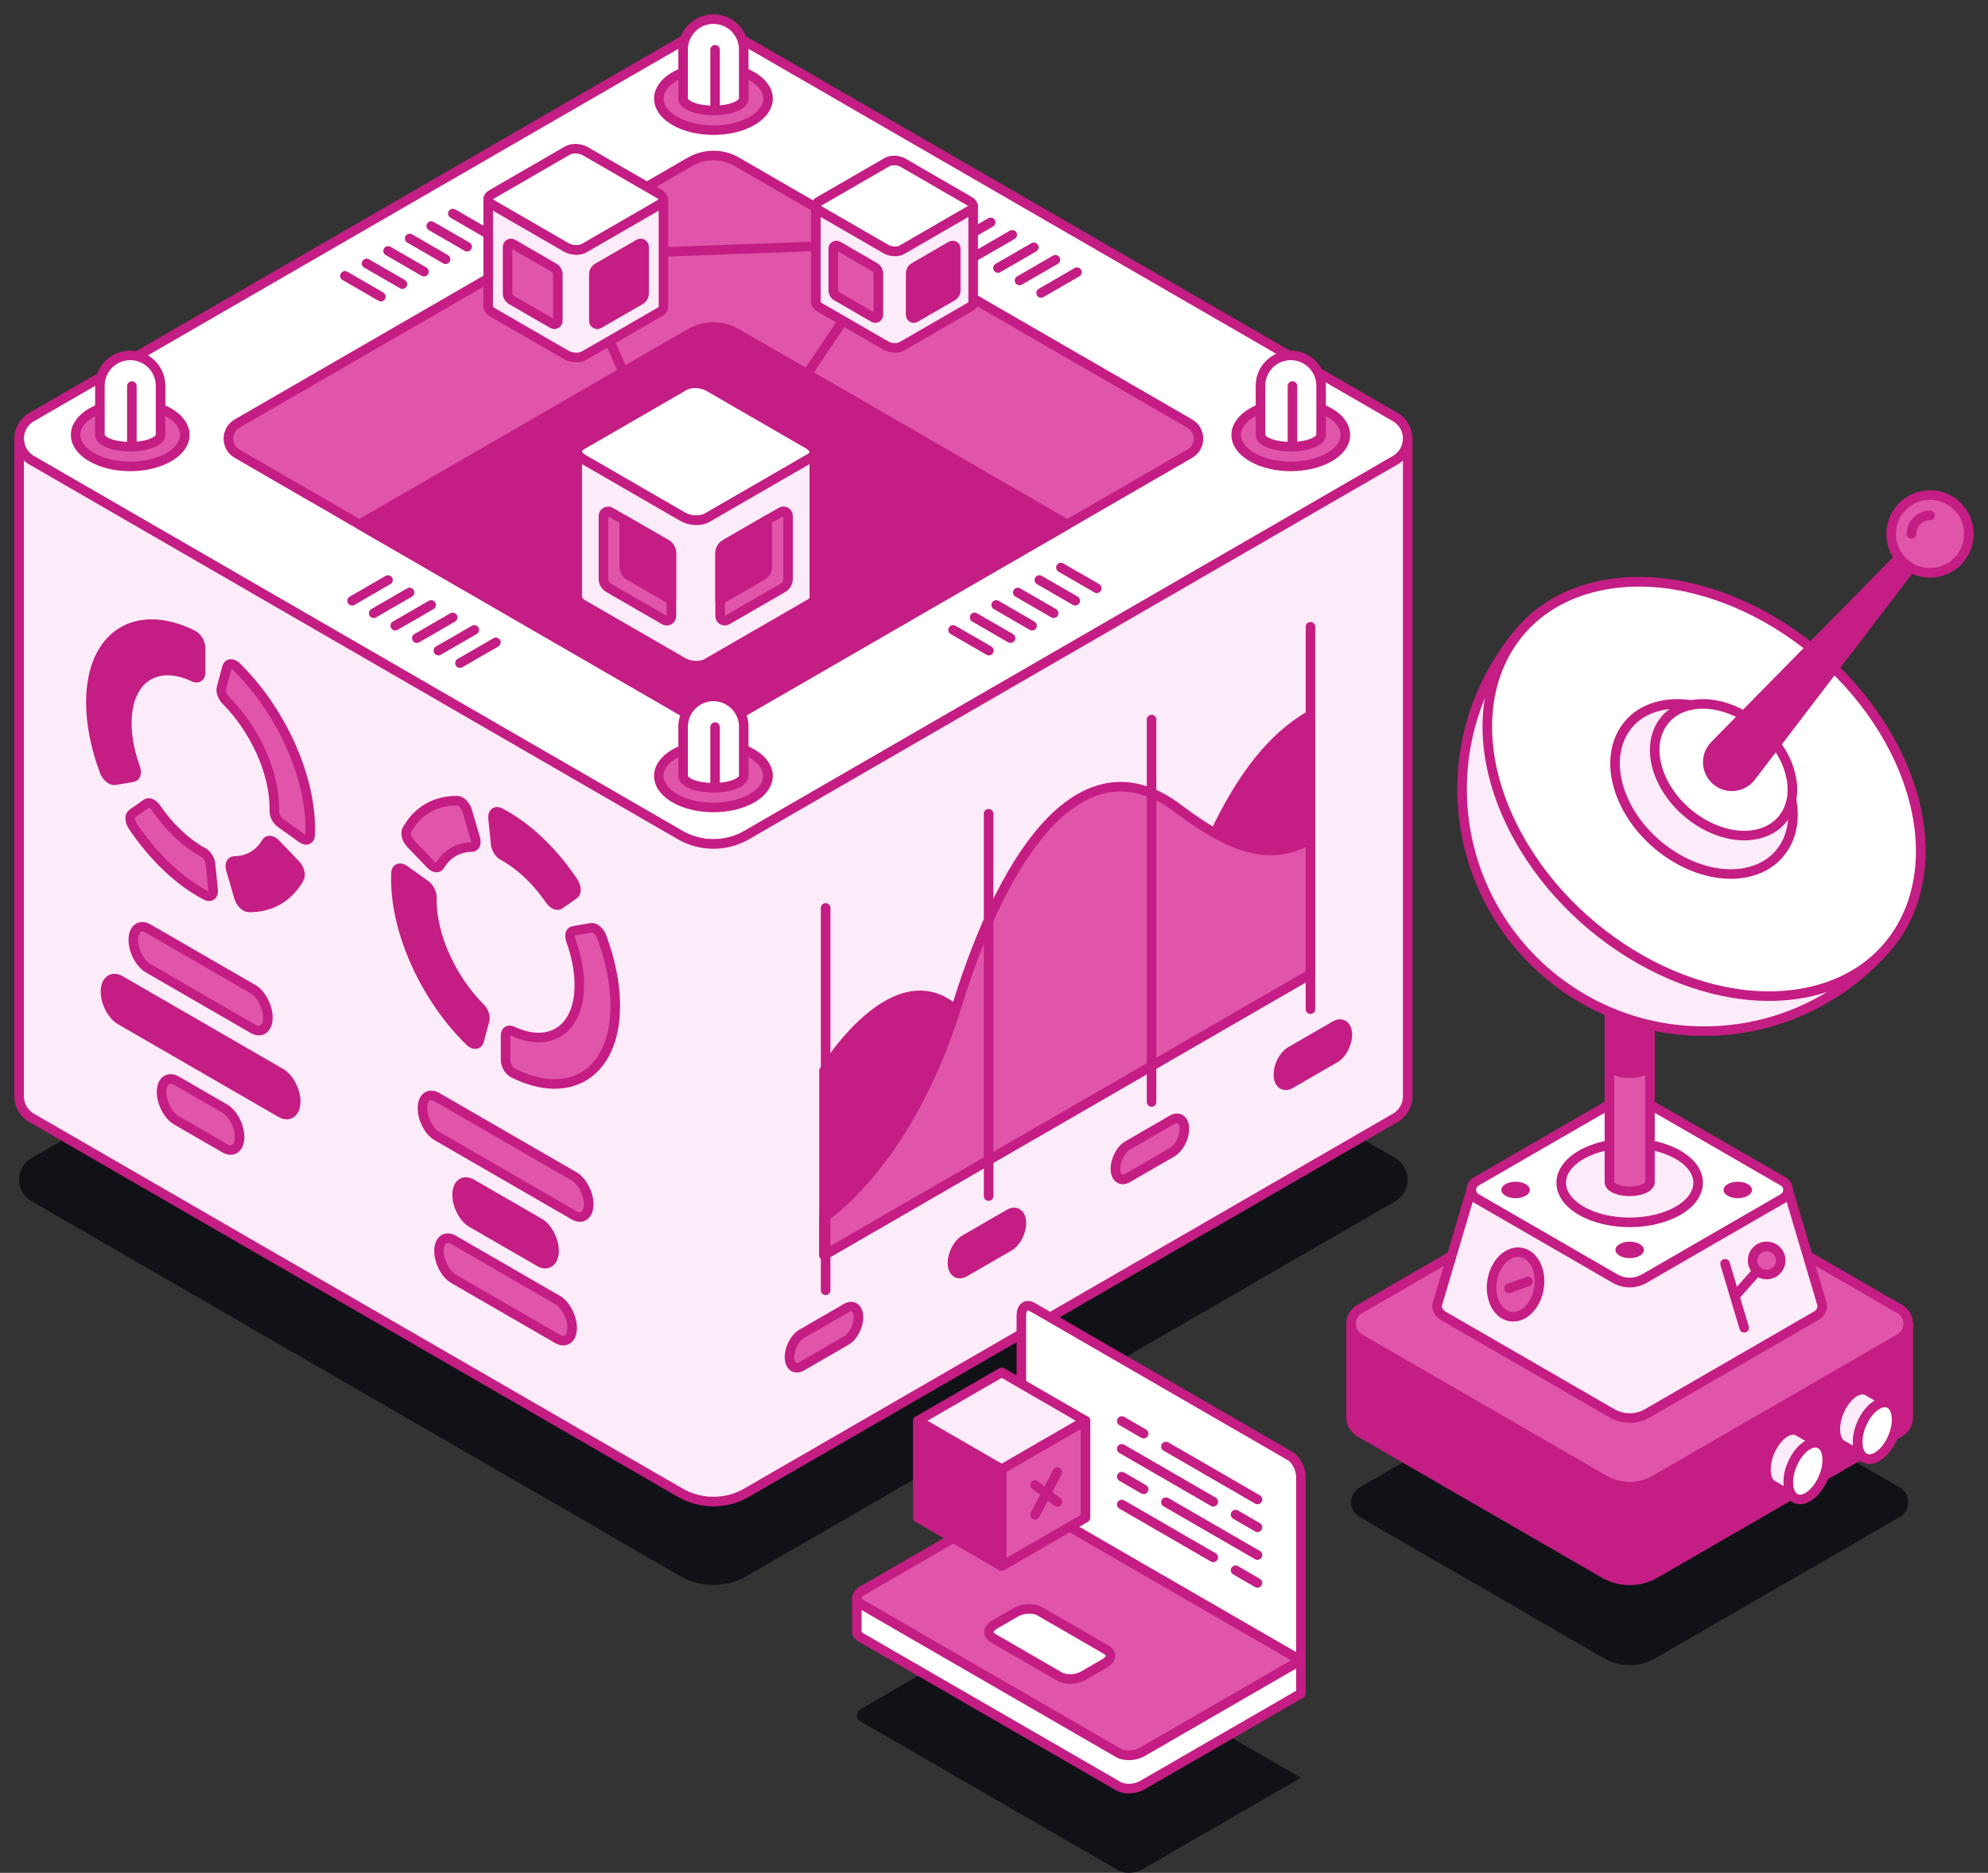 <?xml version="1.0" encoding="UTF-8"?>
<svg width="104px" height="98px" viewBox="0 0 104 98" version="1.1" xmlns="http://www.w3.org/2000/svg" xmlns:xlink="http://www.w3.org/1999/xlink">
    <rect x="0" y="0" width="104" height="98" fill="#333333" stroke="none"/>
    <title>Group</title>
    <g id="Page-1" stroke="none" stroke-width="1" fill="none" fill-rule="evenodd">
        <g id="P2E-" transform="translate(-385, -1582)">
            <g id="Group" style="mix-blend-mode: screen;" transform="translate(386, 1583)">
                <path d="M98.828,77.609 L98.828,77.61 C98.828,77.91 98.68,78.211 98.382,78.383 L85.594,85.774 C84.766,86.254 83.744,86.254 82.916,85.774 L70.127,78.383 C69.829,78.211 69.681,77.91 69.681,77.61 L69.681,77.609 C69.681,77.307 69.829,77.007 70.127,76.835 L82.916,69.443 C83.744,68.965 84.766,68.965 85.594,69.443 L98.382,76.835 C98.68,77.007 98.828,77.307 98.828,77.609 Z" id="Path" fill="#101217"></path>
                <path d="M98.828,68.274 L98.828,68.276 C98.828,68.576 98.68,68.877 98.382,69.049 L85.594,76.44 C84.766,76.92 83.744,76.92 82.916,76.44 L70.127,69.049 C69.829,68.877 69.681,68.576 69.681,68.276 L69.681,68.274 C69.681,67.973 69.829,67.673 70.127,67.501 L82.916,60.109 C83.744,59.631 84.766,59.631 85.594,60.109 L98.382,67.501 C98.68,67.673 98.828,67.973 98.828,68.274 Z" id="Path" fill="#E055AA"></path>
                <path d="M98.828,68.274 L98.828,68.276 C98.828,68.576 98.68,68.877 98.382,69.049 L85.594,76.44 C84.766,76.92 83.744,76.92 82.916,76.44 L70.127,69.049 C69.829,68.877 69.681,68.576 69.681,68.276 L69.681,68.274 C69.681,67.973 69.829,67.673 70.127,67.501 L82.916,60.109 C83.744,59.631 84.766,59.631 85.594,60.109 L98.382,67.501 C98.68,67.673 98.828,67.973 98.828,68.274 Z" id="Path" stroke="#C41D84" stroke-width="0.5" stroke-linecap="round" stroke-linejoin="round"></path>
                <path d="M98.828,68.276 L98.828,73.171 C98.828,73.471 98.679,73.773 98.382,73.944 L85.594,81.337 C84.766,81.815 83.744,81.815 82.916,81.337 L70.127,73.944 C69.977,73.858 69.867,73.74 69.792,73.605 C69.718,73.471 69.681,73.321 69.681,73.171 L69.681,68.276 C69.681,68.576 69.829,68.877 70.127,69.049 L82.916,76.44 C83.744,76.92 84.766,76.92 85.594,76.44 L98.382,69.049 C98.68,68.877 98.828,68.576 98.828,68.276 Z" id="Path" fill="#C41D84"></path>
                <path d="M98.828,68.276 L98.828,73.171 C98.828,73.471 98.679,73.773 98.382,73.944 L85.594,81.337 C84.766,81.815 83.744,81.815 82.916,81.337 L70.127,73.944 C69.977,73.858 69.867,73.74 69.792,73.605 C69.718,73.471 69.681,73.321 69.681,73.171 L69.681,68.276 C69.681,68.576 69.829,68.877 70.127,69.049 L82.916,76.44 C83.744,76.92 84.766,76.92 85.594,76.44 L98.382,69.049 C98.68,68.877 98.828,68.576 98.828,68.276 Z" id="Path" stroke="#C41D84" stroke-width="0.5" stroke-linecap="round" stroke-linejoin="round"></path>
                <path d="M92.543,61.267 C92.543,61.438 92.459,61.61 92.29,61.708 L88.777,63.738 L85.016,65.912 C84.546,66.183 83.963,66.183 83.493,65.912 L79.732,63.738 L76.22,61.708 C76.051,61.61 75.966,61.438 75.966,61.267 C75.966,61.095 76.051,60.925 76.22,60.826 L83.493,56.623 C83.963,56.351 84.546,56.351 85.016,56.623 L92.29,60.826 C92.459,60.925 92.543,61.095 92.543,61.267 Z" id="Path" fill="#FFFFFF"></path>
                <path d="M92.543,61.267 C92.543,61.438 92.459,61.61 92.29,61.708 L88.777,63.738 L85.016,65.912 C84.546,66.183 83.963,66.183 83.493,65.912 L79.732,63.738 L76.22,61.708 C76.051,61.61 75.966,61.438 75.966,61.267 C75.966,61.095 76.051,60.925 76.22,60.826 L83.493,56.623 C83.963,56.351 84.546,56.351 85.016,56.623 L92.29,60.826 C92.459,60.925 92.543,61.095 92.543,61.267 Z" id="Path" stroke="#C41D84" stroke-width="0.5" stroke-linecap="round" stroke-linejoin="round"></path>
                <path d="M94.333,67.307 C94.333,67.515 94.231,67.724 94.025,67.843 L85.181,72.954 C84.608,73.286 83.902,73.286 83.329,72.954 L74.484,67.843 C74.278,67.724 74.176,67.515 74.176,67.307 L74.276,66.97 L75.966,61.267 C75.966,61.438 76.051,61.61 76.22,61.708 L79.732,63.738 L83.493,65.912 C83.963,66.183 84.546,66.183 85.016,65.912 L88.777,63.738 L92.29,61.708 C92.459,61.61 92.543,61.438 92.543,61.267 L94.234,66.97 L94.333,67.307 Z" id="Path" fill="#FCEBF9"></path>
                <path d="M94.333,67.307 C94.333,67.515 94.231,67.724 94.025,67.843 L85.181,72.954 C84.608,73.286 83.902,73.286 83.329,72.954 L74.484,67.843 C74.278,67.724 74.176,67.515 74.176,67.307 L74.276,66.97 L75.966,61.267 C75.966,61.438 76.051,61.61 76.22,61.708 L79.732,63.738 L83.493,65.912 C83.963,66.183 84.546,66.183 85.016,65.912 L88.777,63.738 L92.29,61.708 C92.459,61.61 92.543,61.438 92.543,61.267 L94.234,66.97 L94.333,67.307 Z" id="Path" stroke="#C41D84" stroke-width="0.5" stroke-linecap="round" stroke-linejoin="round"></path>
                <path d="M87.837,60.892 C87.837,61.042 87.809,61.192 87.753,61.338 C87.611,61.711 87.29,62.066 86.787,62.356 C85.389,63.165 83.121,63.165 81.722,62.356 C81.22,62.066 80.898,61.711 80.757,61.338 C80.701,61.192 80.673,61.042 80.673,60.892 C80.673,60.363 81.022,59.833 81.722,59.428 C83.121,58.62 85.389,58.62 86.787,59.428 C87.487,59.833 87.837,60.363 87.837,60.892 Z" id="Path" fill="#FCEBF9"></path>
                <path d="M87.837,60.892 C87.837,61.042 87.809,61.192 87.753,61.338 C87.611,61.711 87.29,62.066 86.787,62.356 C85.389,63.165 83.121,63.165 81.722,62.356 C81.22,62.066 80.898,61.711 80.757,61.338 C80.701,61.192 80.673,61.042 80.673,60.892 C80.673,60.363 81.022,59.833 81.722,59.428 C83.121,58.62 85.389,58.62 86.787,59.428 C87.487,59.833 87.837,60.363 87.837,60.892 Z" id="Path" stroke="#C41D84" stroke-width="0.5" stroke-linecap="round" stroke-linejoin="round"></path>
                <path d="M85.316,54.677 L85.316,60.862 C85.316,60.897 85.306,60.932 85.29,60.965 C85.248,61.051 85.152,61.134 85.004,61.2 C84.589,61.386 83.918,61.386 83.504,61.2 C83.355,61.134 83.26,61.051 83.22,60.965 C83.203,60.932 83.194,60.897 83.194,60.862 L83.194,54.677 C83.194,54.712 83.203,54.747 83.22,54.78 C83.26,54.866 83.355,54.947 83.504,55.015 C83.918,55.2 84.589,55.2 85.004,55.015 C85.152,54.947 85.248,54.866 85.29,54.78 C85.306,54.747 85.316,54.712 85.316,54.677 Z" id="Path" fill="#E055AA"></path>
                <path d="M85.316,54.677 L85.316,60.862 C85.316,60.897 85.306,60.932 85.29,60.965 C85.248,61.051 85.152,61.134 85.004,61.2 C84.589,61.386 83.918,61.386 83.504,61.2 C83.355,61.134 83.26,61.051 83.22,60.965 C83.203,60.932 83.194,60.897 83.194,60.862 L83.194,54.677 C83.194,54.712 83.203,54.747 83.22,54.78 C83.26,54.866 83.355,54.947 83.504,55.015 C83.918,55.2 84.589,55.2 85.004,55.015 C85.152,54.947 85.248,54.866 85.29,54.78 C85.306,54.747 85.316,54.712 85.316,54.677 Z" id="Path" stroke="#C41D84" stroke-width="0.5" stroke-linecap="round" stroke-linejoin="round"></path>
                <path d="M85.316,47.871 L85.316,54.677 C85.316,54.712 85.306,54.747 85.29,54.78 C85.248,54.866 85.152,54.947 85.004,55.015 C84.589,55.2 83.918,55.2 83.504,55.015 C83.355,54.947 83.26,54.866 83.22,54.78 C83.203,54.747 83.194,54.712 83.194,54.677 L83.194,47.871 L85.316,47.871 Z" id="Path" fill="#C41D84"></path>
                <path d="M85.316,47.871 L85.316,54.677 C85.316,54.712 85.306,54.747 85.29,54.78 C85.248,54.866 85.152,54.947 85.004,55.015 C84.589,55.2 83.918,55.2 83.504,55.015 C83.355,54.947 83.26,54.866 83.22,54.78 C83.203,54.747 83.194,54.712 83.194,54.677 L83.194,47.871 L85.316,47.871 Z" id="Path" stroke="#C41D84" stroke-width="0.5" stroke-linecap="round" stroke-linejoin="round"></path>
                <path d="M97.779,48.501 C97.731,48.562 97.679,48.62 97.626,48.677 C95.307,51.304 91.919,52.958 88.144,52.958 C81.155,52.958 75.488,47.285 75.488,40.285 C75.488,37.231 76.567,34.428 78.368,32.237 C78.37,32.232 78.376,32.23 78.378,32.225 C78.506,32.069 78.64,31.915 78.775,31.767 C78.785,31.756 78.795,31.746 78.806,31.734 C79.804,30.699 81.155,29.958 82.817,29.629 C88.343,28.538 95.209,32.424 98.149,38.308 C100.113,42.239 99.831,46.066 97.779,48.501 Z" id="Path" fill="#FCEBF9"></path>
                <path d="M97.779,48.501 C97.731,48.562 97.679,48.62 97.626,48.677 C95.307,51.304 91.919,52.958 88.144,52.958 C81.155,52.958 75.488,47.285 75.488,40.285 C75.488,37.231 76.567,34.428 78.368,32.237 C78.37,32.232 78.376,32.23 78.378,32.225 C78.506,32.069 78.64,31.915 78.775,31.767 C78.785,31.756 78.795,31.746 78.806,31.734 C79.804,30.699 81.155,29.958 82.817,29.629 C88.343,28.538 95.209,32.424 98.149,38.308 C100.113,42.239 99.831,46.066 97.779,48.501 Z" id="Path" stroke="#C41D84" stroke-width="0.5" stroke-linecap="round" stroke-linejoin="round"></path>
                <path d="M97.779,48.501 C99.831,46.066 100.113,42.239 98.149,38.308 C95.209,32.424 88.343,28.538 82.817,29.629 C81.155,29.959 79.804,30.699 78.805,31.734 C78.795,31.746 78.785,31.756 78.775,31.767 C78.635,31.915 78.501,32.066 78.378,32.225 C78.376,32.23 78.37,32.232 78.368,32.237 C76.444,34.677 76.218,38.419 78.137,42.259 C81.079,48.146 87.943,52.034 93.468,50.941 C95.214,50.596 96.617,49.798 97.626,48.677 C97.679,48.62 97.731,48.562 97.779,48.501 Z" id="Path" fill="#FFFFFF"></path>
                <path d="M97.779,48.501 C99.831,46.066 100.113,42.239 98.149,38.308 C95.209,32.424 88.343,28.538 82.817,29.629 C81.155,29.959 79.804,30.699 78.805,31.734 C78.795,31.746 78.785,31.756 78.775,31.767 C78.635,31.915 78.501,32.066 78.378,32.225 C78.376,32.23 78.37,32.232 78.368,32.237 C76.444,34.677 76.218,38.419 78.137,42.259 C81.079,48.146 87.943,52.034 93.468,50.941 C95.214,50.596 96.617,49.798 97.626,48.677 C97.679,48.62 97.731,48.562 97.779,48.501 Z" id="Path" stroke="#C41D84" stroke-width="0.5" stroke-linecap="round" stroke-linejoin="round"></path>
                <path d="M87.198,35.855 C86.774,35.815 86.357,35.828 85.957,35.908 C85.275,36.044 84.719,36.348 84.309,36.773 C84.305,36.779 84.302,36.783 84.295,36.786 C84.239,36.849 84.183,36.912 84.133,36.975 C84.133,36.978 84.13,36.978 84.13,36.981 C83.339,37.982 83.246,39.52 84.034,41.097 C85.242,43.512 88.062,45.109 90.328,44.662 C91.047,44.519 91.623,44.191 92.036,43.731 C92.06,43.708 92.079,43.684 92.099,43.658 C92.811,42.82 93.003,41.57 92.563,40.235 C92.483,39.983 92.381,39.728 92.252,39.473 C91.255,37.485 89.17,36.05 87.198,35.855 Z" id="Path" fill="#FCEBF9"></path>
                <path d="M87.198,35.855 C86.774,35.815 86.357,35.828 85.957,35.908 C85.275,36.044 84.719,36.348 84.309,36.773 C84.305,36.779 84.302,36.783 84.295,36.786 C84.239,36.849 84.183,36.912 84.133,36.975 C84.133,36.978 84.13,36.978 84.13,36.981 C83.339,37.982 83.246,39.52 84.034,41.097 C85.242,43.512 88.062,45.109 90.328,44.662 C91.047,44.519 91.623,44.191 92.036,43.731 C92.06,43.708 92.079,43.684 92.099,43.658 C92.811,42.82 93.003,41.57 92.563,40.235 C92.483,39.983 92.381,39.728 92.252,39.473 C91.255,37.485 89.17,36.05 87.198,35.855 Z" id="Path" stroke="#C41D84" stroke-width="0.5" stroke-linecap="round" stroke-linejoin="round"></path>
                <path d="M88.434,35.85 C88.106,35.819 87.783,35.829 87.473,35.891 C86.945,35.996 86.515,36.232 86.197,36.56 C86.195,36.565 86.192,36.568 86.187,36.57 C86.144,36.619 86.1,36.668 86.062,36.716 C86.062,36.719 86.059,36.719 86.059,36.722 C85.447,37.496 85.375,38.686 85.985,39.907 C86.92,41.777 89.102,43.013 90.857,42.666 C91.413,42.556 91.858,42.302 92.179,41.946 C92.197,41.928 92.212,41.91 92.227,41.889 C92.778,41.24 92.927,40.274 92.586,39.24 C92.524,39.045 92.445,38.848 92.345,38.65 C91.574,37.112 89.96,36.001 88.434,35.85 Z" id="Path" fill="#FFFFFF"></path>
                <path d="M88.434,35.85 C88.106,35.819 87.783,35.829 87.473,35.891 C86.945,35.996 86.515,36.232 86.197,36.56 C86.195,36.565 86.192,36.568 86.187,36.57 C86.144,36.619 86.1,36.668 86.062,36.716 C86.062,36.719 86.059,36.719 86.059,36.722 C85.447,37.496 85.375,38.686 85.985,39.907 C86.92,41.777 89.102,43.013 90.857,42.666 C91.413,42.556 91.858,42.302 92.179,41.946 C92.197,41.928 92.212,41.91 92.227,41.889 C92.778,41.24 92.927,40.274 92.586,39.24 C92.524,39.045 92.445,38.848 92.345,38.65 C91.574,37.112 89.96,36.001 88.434,35.85 Z" id="Path" stroke="#C41D84" stroke-width="0.5" stroke-linecap="round" stroke-linejoin="round"></path>
                <path d="M101.407,25.504 L98.959,28.709 L90.602,39.65 C90.179,40.203 89.387,40.309 88.834,39.886 C88.283,39.463 88.177,38.67 88.6,38.116 C88.63,38.076 88.668,38.033 88.703,37.998 L98.358,28.185 L101.185,25.312 C101.266,25.37 101.338,25.433 101.407,25.504 Z" id="Path" fill="#C41D84"></path>
                <path d="M101.407,25.504 L98.959,28.709 L90.602,39.65 C90.179,40.203 89.387,40.309 88.834,39.886 C88.283,39.463 88.177,38.67 88.6,38.116 C88.63,38.076 88.668,38.033 88.703,37.998 L98.358,28.185 L101.185,25.312 C101.266,25.37 101.338,25.433 101.407,25.504 Z" id="Path" stroke="#C41D84" stroke-width="0.5" stroke-linecap="round" stroke-linejoin="round"></path>
                <path d="M102,26.941 C102,28.064 101.089,28.976 99.968,28.976 C99.601,28.976 99.256,28.88 98.959,28.709 C98.725,28.575 98.522,28.397 98.358,28.185 C98.27,28.077 98.197,27.956 98.134,27.83 C98.006,27.561 97.933,27.259 97.933,26.941 C97.933,25.813 98.844,24.904 99.968,24.904 C100.285,24.904 100.587,24.977 100.856,25.108 C100.971,25.166 101.084,25.234 101.185,25.312 C101.266,25.37 101.338,25.433 101.407,25.504 C101.774,25.871 102,26.38 102,26.941 Z" id="Path" fill="#E055AA"></path>
                <path d="M102,26.941 C102,28.064 101.089,28.976 99.968,28.976 C99.601,28.976 99.256,28.88 98.959,28.709 C98.725,28.575 98.522,28.397 98.358,28.185 C98.27,28.077 98.197,27.956 98.134,27.83 C98.006,27.561 97.933,27.259 97.933,26.941 C97.933,25.813 98.844,24.904 99.968,24.904 C100.285,24.904 100.587,24.977 100.856,25.108 C100.971,25.166 101.084,25.234 101.185,25.312 C101.266,25.37 101.338,25.433 101.407,25.504 C101.774,25.871 102,26.38 102,26.941 Z" id="Path" stroke="#C41D84" stroke-width="0.5" stroke-linecap="round" stroke-linejoin="round"></path>
                <path d="M98.996,26.94 C98.996,26.403 99.431,25.968 99.967,25.968" id="Path" stroke="#C41D84" stroke-width="0.5" stroke-linecap="round" stroke-linejoin="round"></path>
                <line x1="89.245" y1="65.129" x2="90.245" y2="68.481" id="Path" stroke="#C41D84" stroke-width="0.5" stroke-linecap="round" stroke-linejoin="round"></line>
                <line x1="91.421" y1="64.957" x2="89.76" y2="66.826" id="Path" stroke="#C41D84" stroke-width="0.5" stroke-linecap="round" stroke-linejoin="round"></line>
                <path d="M92.136,65.127 C92.042,65.522 91.646,65.767 91.25,65.673 C90.856,65.578 90.612,65.181 90.705,64.786 C90.799,64.391 91.196,64.147 91.591,64.24 C91.986,64.335 92.23,64.732 92.136,65.127 Z" id="Path" fill="#E055AA"></path>
                <path d="M92.136,65.127 C92.042,65.522 91.646,65.767 91.25,65.673 C90.856,65.578 90.612,65.181 90.705,64.786 C90.799,64.391 91.196,64.147 91.591,64.24 C91.986,64.335 92.23,64.732 92.136,65.127 Z" id="Path" stroke="#C41D84" stroke-width="0.5" stroke-linecap="round" stroke-linejoin="round"></path>
                <path d="M95.013,73.787 C95.013,74.172 95.13,74.448 95.322,74.584 L95.325,74.587 L95.406,74.632 L96.495,75.257 C96.357,75.161 96.258,74.992 96.213,74.767 C96.192,74.674 96.183,74.568 96.183,74.457 C96.183,73.708 96.639,72.836 97.201,72.508 C97.234,72.487 97.267,72.472 97.3,72.457 C97.498,72.37 97.681,72.364 97.829,72.436 L96.695,71.781 L96.677,71.772 C96.503,71.682 96.277,71.697 96.031,71.838 C95.47,72.163 95.013,73.035 95.013,73.787 Z" id="Path" fill="#FCEBF9"></path>
                <path d="M95.013,73.787 C95.013,74.172 95.13,74.448 95.322,74.584 L95.325,74.587 L95.406,74.632 L96.495,75.257 C96.357,75.161 96.258,74.992 96.213,74.767 C96.192,74.674 96.183,74.568 96.183,74.457 C96.183,73.708 96.639,72.836 97.201,72.508 C97.234,72.487 97.267,72.472 97.3,72.457 C97.498,72.37 97.681,72.364 97.829,72.436 L96.695,71.781 L96.677,71.772 C96.503,71.682 96.277,71.697 96.031,71.838 C95.47,72.163 95.013,73.035 95.013,73.787 Z" id="Path" stroke="#C41D84" stroke-width="0.5" stroke-linecap="round" stroke-linejoin="round"></path>
                <path d="M96.183,74.457 C96.183,74.568 96.192,74.674 96.213,74.767 C96.258,74.992 96.357,75.161 96.495,75.257 C96.501,75.263 96.507,75.269 96.516,75.272 L96.567,75.302 C96.741,75.387 96.961,75.368 97.201,75.23 C97.766,74.902 98.219,74.03 98.219,73.281 C98.219,72.896 98.099,72.616 97.907,72.481 C97.904,72.478 97.901,72.475 97.895,72.472 L97.829,72.436 C97.682,72.364 97.498,72.37 97.3,72.457 C97.267,72.472 97.234,72.487 97.201,72.508 C96.639,72.836 96.183,73.708 96.183,74.457 Z" id="Path" fill="#FFFFFF"></path>
                <path d="M96.183,74.457 C96.183,74.568 96.192,74.674 96.213,74.767 C96.258,74.992 96.357,75.161 96.495,75.257 C96.501,75.263 96.507,75.269 96.516,75.272 L96.567,75.302 C96.741,75.387 96.961,75.368 97.201,75.23 C97.766,74.902 98.219,74.03 98.219,73.281 C98.219,72.896 98.099,72.616 97.907,72.481 C97.904,72.478 97.901,72.475 97.895,72.472 L97.829,72.436 C97.682,72.364 97.498,72.37 97.3,72.457 C97.267,72.472 97.234,72.487 97.201,72.508 C96.639,72.836 96.183,73.708 96.183,74.457 Z" id="Path" stroke="#C41D84" stroke-width="0.5" stroke-linecap="round" stroke-linejoin="round"></path>
                <path d="M91.383,75.895 C91.383,76.281 91.5,76.557 91.693,76.693 L91.696,76.695 L91.777,76.741 L92.865,77.366 C92.727,77.27 92.628,77.101 92.583,76.876 C92.562,76.782 92.553,76.677 92.553,76.566 C92.553,75.817 93.009,74.945 93.571,74.617 C93.604,74.596 93.637,74.581 93.67,74.566 C93.869,74.479 94.052,74.473 94.199,74.545 L93.065,73.89 L93.047,73.881 C92.873,73.79 92.648,73.806 92.401,73.947 C91.84,74.272 91.383,75.144 91.383,75.895 Z" id="Path" fill="#FCEBF9"></path>
                <path d="M91.383,75.895 C91.383,76.281 91.5,76.557 91.693,76.693 L91.696,76.695 L91.777,76.741 L92.865,77.366 C92.727,77.27 92.628,77.101 92.583,76.876 C92.562,76.782 92.553,76.677 92.553,76.566 C92.553,75.817 93.009,74.945 93.571,74.617 C93.604,74.596 93.637,74.581 93.67,74.566 C93.869,74.479 94.052,74.473 94.199,74.545 L93.065,73.89 L93.047,73.881 C92.873,73.79 92.648,73.806 92.401,73.947 C91.84,74.272 91.383,75.144 91.383,75.895 Z" id="Path" stroke="#C41D84" stroke-width="0.5" stroke-linecap="round" stroke-linejoin="round"></path>
                <path d="M92.553,76.566 C92.553,76.677 92.562,76.782 92.583,76.876 C92.628,77.101 92.727,77.27 92.865,77.366 C92.871,77.372 92.877,77.378 92.886,77.381 L92.937,77.411 C93.112,77.495 93.331,77.477 93.571,77.339 C94.136,77.011 94.59,76.139 94.59,75.39 C94.59,75.005 94.469,74.725 94.277,74.59 C94.274,74.587 94.271,74.584 94.265,74.581 L94.199,74.545 C94.052,74.473 93.869,74.479 93.67,74.566 C93.637,74.581 93.604,74.596 93.571,74.617 C93.009,74.945 92.553,75.817 92.553,76.566 Z" id="Path" fill="#FFFFFF"></path>
                <path d="M92.553,76.566 C92.553,76.677 92.562,76.782 92.583,76.876 C92.628,77.101 92.727,77.27 92.865,77.366 C92.871,77.372 92.877,77.378 92.886,77.381 L92.937,77.411 C93.112,77.495 93.331,77.477 93.571,77.339 C94.136,77.011 94.59,76.139 94.59,75.39 C94.59,75.005 94.469,74.725 94.277,74.59 C94.274,74.587 94.271,74.584 94.265,74.581 L94.199,74.545 C94.052,74.473 93.869,74.479 93.67,74.566 C93.637,74.581 93.604,74.596 93.571,74.617 C93.009,74.945 92.553,75.817 92.553,76.566 Z" id="Path" stroke="#C41D84" stroke-width="0.5" stroke-linecap="round" stroke-linejoin="round"></path>
                <line x1="75.555" y1="73.996" x2="71.415" y2="71.604" id="Path" stroke="#C41D84" stroke-width="0.5" stroke-linecap="round" stroke-linejoin="round"></line>
                <line x1="73.582" y1="74.336" x2="71.415" y2="73.083" id="Path" stroke="#C41D84" stroke-width="0.5" stroke-linecap="round" stroke-linejoin="round"></line>
                <path d="M90.437,60.963 C90.727,61.131 90.727,61.404 90.437,61.572 C90.146,61.74 89.674,61.74 89.383,61.572 C89.092,61.404 89.092,61.131 89.383,60.963 C89.674,60.795 90.146,60.795 90.437,60.963 Z" id="Path" fill="#C41D84"></path>
                <path d="M84.782,64.099 C85.072,64.268 85.072,64.54 84.782,64.709 C84.491,64.877 84.019,64.877 83.728,64.709 C83.437,64.54 83.437,64.268 83.728,64.099 C84.019,63.932 84.491,63.932 84.782,64.099 Z" id="Path" fill="#C41D84"></path>
                <path d="M78.812,60.963 C79.103,61.131 79.103,61.404 78.812,61.572 C78.522,61.74 78.05,61.74 77.759,61.572 C77.468,61.404 77.468,61.131 77.759,60.963 C78.05,60.795 78.522,60.795 78.812,60.963 Z" id="Path" fill="#C41D84"></path>
                <path d="M79.541,66.044 C79.541,66.236 79.516,66.434 79.464,66.632 C79.344,67.086 79.105,67.445 78.814,67.668 C78.522,67.888 78.179,67.967 77.852,67.851 C77.528,67.735 77.282,67.449 77.147,67.076 C77.011,66.704 76.987,66.25 77.106,65.797 C77.227,65.343 77.465,64.981 77.759,64.761 C78.051,64.539 78.393,64.462 78.718,64.576 C79.044,64.691 79.288,64.98 79.424,65.353 C79.501,65.562 79.541,65.799 79.541,66.044 Z" id="Path" fill="#E055AA"></path>
                <path d="M79.541,66.044 C79.541,66.236 79.516,66.434 79.464,66.632 C79.344,67.086 79.105,67.445 78.814,67.668 C78.522,67.888 78.179,67.967 77.852,67.851 C77.528,67.735 77.282,67.449 77.147,67.076 C77.011,66.704 76.987,66.25 77.106,65.797 C77.227,65.343 77.465,64.981 77.759,64.761 C78.051,64.539 78.393,64.462 78.718,64.576 C79.044,64.691 79.288,64.98 79.424,65.353 C79.501,65.562 79.541,65.799 79.541,66.044 Z" id="Path" stroke="#C41D84" stroke-width="0.5" stroke-linecap="round" stroke-linejoin="round"></path>
                <line x1="77.944" y1="66.416" x2="78.935" y2="66.058" id="Path" stroke="#C41D84" stroke-width="0.5" stroke-linecap="round" stroke-linejoin="round"></line>
                <path d="M72.644,60.728 C72.644,61.168 72.426,61.607 71.992,61.857 L38.06,81.472 C36.984,82.092 35.659,82.092 34.584,81.472 L0.652,61.857 C0.217,61.607 0,61.168 0,60.728 C0,60.289 0.217,59.849 0.652,59.597 L34.584,39.982 C35.659,39.362 36.984,39.362 38.06,39.982 L71.992,59.597 C72.426,59.849 72.644,60.289 72.644,60.728 Z" id="Path" fill="#101217"></path>
                <path d="M72.644,21.955 C72.644,22.394 72.426,22.834 71.992,23.084 L38.06,42.699 C36.984,43.319 35.659,43.319 34.584,42.699 L0.652,23.084 C0.217,22.834 0,22.394 0,21.955 C0,21.516 0.217,21.076 0.652,20.824 L34.584,1.209 C35.659,0.589 36.984,0.589 38.06,1.209 L71.992,20.824 C72.426,21.076 72.644,21.516 72.644,21.955 Z" id="Path" fill="#FFFFFF"></path>
                <path d="M72.644,21.955 C72.644,22.394 72.426,22.834 71.992,23.084 L38.06,42.699 C36.984,43.319 35.659,43.319 34.584,42.699 L0.652,23.084 C0.217,22.834 0,22.394 0,21.955 C0,21.516 0.217,21.076 0.652,20.824 L34.584,1.209 C35.659,0.589 36.984,0.589 38.06,1.209 L71.992,20.824 C72.426,21.076 72.644,21.516 72.644,21.955 Z" id="Path" stroke="#C41D84" stroke-width="0.5" stroke-linecap="round" stroke-linejoin="round"></path>
                <path d="M61.696,21.955 C61.696,22.261 61.544,22.568 61.24,22.742 L54.842,26.442 L52.408,27.848 L37.536,36.446 C36.784,36.879 35.858,36.879 35.108,36.446 L20.234,27.848 L17.801,26.442 L11.403,22.742 C11.1,22.568 10.948,22.261 10.948,21.955 C10.948,21.648 11.1,21.34 11.403,21.164 L35.108,7.462 C35.858,7.029 36.784,7.029 37.536,7.462 L61.24,21.164 C61.544,21.34 61.696,21.648 61.696,21.955 Z" id="Path" fill="#E055AA"></path>
                <path d="M61.696,21.955 C61.696,22.261 61.544,22.568 61.24,22.742 L54.842,26.442 L52.408,27.848 L37.536,36.446 C36.784,36.879 35.858,36.879 35.108,36.446 L20.234,27.848 L17.801,26.442 L11.403,22.742 C11.1,22.568 10.948,22.261 10.948,21.955 C10.948,21.648 11.1,21.34 11.403,21.164 L35.108,7.462 C35.858,7.029 36.784,7.029 37.536,7.462 L61.24,21.164 C61.544,21.34 61.696,21.648 61.696,21.955 Z" id="Path" stroke="#C41D84" stroke-width="0.5" stroke-linecap="round" stroke-linejoin="round"></path>
                <path d="M54.842,26.442 L52.408,27.848 L37.536,36.446 C36.784,36.879 35.858,36.879 35.108,36.446 L20.234,27.848 L17.801,26.442 L35.108,16.438 C35.858,16.005 36.784,16.005 37.536,16.438 L54.842,26.442 Z" id="Path" fill="#C41D84"></path>
                <path d="M54.842,26.442 L52.408,27.848 L37.536,36.446 C36.784,36.879 35.858,36.879 35.108,36.446 L20.234,27.848 L17.801,26.442 L35.108,16.438 C35.858,16.005 36.784,16.005 37.536,16.438 L54.842,26.442 Z" id="Path" stroke="#C41D84" stroke-width="0.5" stroke-linecap="round" stroke-linejoin="round"></path>
                <path d="M24.908,26.48 C25.21,26.655 25.21,26.938 24.908,27.113 C24.606,27.288 24.116,27.288 23.814,27.113 C23.512,26.938 23.512,26.655 23.814,26.48 C24.116,26.306 24.606,26.306 24.908,26.48 Z" id="Path" fill="#C41D84"></path>
                <path d="M27.692,24.871 C27.994,25.046 27.994,25.329 27.692,25.503 C27.39,25.678 26.9,25.678 26.598,25.503 C26.295,25.329 26.295,25.046 26.598,24.871 C26.9,24.696 27.39,24.696 27.692,24.871 Z" id="Path" fill="#C41D84"></path>
                <path d="M27.692,28.089 C27.994,28.264 27.994,28.547 27.692,28.722 C27.39,28.897 26.9,28.897 26.598,28.722 C26.295,28.547 26.295,28.264 26.598,28.089 C26.9,27.915 27.39,27.915 27.692,28.089 Z" id="Path" fill="#C41D84"></path>
                <path d="M44.396,24.871 C44.698,25.046 44.698,25.329 44.396,25.503 C44.093,25.678 43.603,25.678 43.301,25.503 C42.999,25.329 42.999,25.046 43.301,24.871 C43.603,24.696 44.093,24.696 44.396,24.871 Z" id="Path" fill="#C41D84"></path>
                <path d="M44.395,28.089 C44.698,28.264 44.698,28.547 44.395,28.722 C44.093,28.897 43.603,28.897 43.301,28.722 C42.999,28.547 42.999,28.264 43.301,28.089 C43.603,27.915 44.093,27.915 44.395,28.089 Z" id="Path" fill="#C41D84"></path>
                <path d="M47.179,26.48 C47.482,26.655 47.482,26.938 47.179,27.113 C46.877,27.287 46.387,27.287 46.085,27.113 C45.783,26.938 45.783,26.655 46.085,26.48 C46.387,26.306 46.877,26.306 47.179,26.48 Z" id="Path" fill="#C41D84"></path>
                <path d="M72.644,21.955 L72.644,56.364 C72.644,56.803 72.426,57.242 71.992,57.494 L38.06,77.108 C36.984,77.73 35.659,77.73 34.584,77.108 L0.652,57.494 C0.217,57.242 0,56.803 0,56.364 L0,21.955 C0,22.394 0.217,22.834 0.652,23.084 L34.584,42.699 C35.659,43.319 36.984,43.319 38.06,42.699 L71.992,23.084 C72.426,22.834 72.644,22.394 72.644,21.955 Z" id="Path" fill="#FCEBF9"></path>
                <path d="M72.644,21.955 L72.644,56.364 C72.644,56.803 72.426,57.242 71.992,57.494 L38.06,77.108 C36.984,77.73 35.659,77.73 34.584,77.108 L0.652,57.494 C0.217,57.242 0,56.803 0,56.364 L0,21.955 C0,22.394 0.217,22.834 0.652,23.084 L34.584,42.699 C35.659,43.319 36.984,43.319 38.06,42.699 L71.992,23.084 C72.426,22.834 72.644,22.394 72.644,21.955 Z" id="Path" stroke="#C41D84" stroke-width="0.5" stroke-linecap="round"></path>
                <path d="M3.754,35.753 C3.754,36.908 4.011,38.142 4.461,39.349 C4.569,39.639 4.819,39.861 5.008,39.829 L5.952,39.669 C6.118,39.641 6.169,39.421 6.076,39.165 C5.794,38.384 5.635,37.587 5.635,36.84 C5.635,34.516 7.176,33.498 9.143,34.43 C9.34,34.523 9.494,34.428 9.494,34.199 L9.494,32.903 C9.494,32.648 9.308,32.334 9.087,32.225 C6.108,30.744 3.754,32.252 3.754,35.753 Z" id="Path" fill="#C41D84"></path>
                <path d="M3.754,35.753 C3.754,36.908 4.011,38.142 4.461,39.349 C4.569,39.639 4.819,39.861 5.008,39.829 L5.952,39.669 C6.118,39.641 6.169,39.421 6.076,39.165 C5.794,38.384 5.635,37.587 5.635,36.84 C5.635,34.516 7.176,33.498 9.143,34.43 C9.34,34.523 9.494,34.428 9.494,34.199 L9.494,32.903 C9.494,32.648 9.308,32.334 9.087,32.225 C6.108,30.744 3.754,32.252 3.754,35.753 Z" id="Path" stroke="#C41D84" stroke-width="0.5" stroke-linecap="round" stroke-linejoin="round"></path>
                <path d="M10.011,44.205 C9.988,43.97 9.823,43.707 9.63,43.603 C9.585,43.579 9.539,43.554 9.494,43.528 C8.623,43.024 7.819,42.226 7.173,41.291 C7.017,41.065 6.799,40.957 6.668,41.049 L5.912,41.578 C5.765,41.681 5.782,41.987 5.955,42.243 C6.931,43.69 8.16,44.927 9.494,45.699 C9.592,45.756 9.69,45.809 9.787,45.86 C10.01,45.976 10.177,45.844 10.15,45.572 L10.011,44.205 Z" id="Path" fill="#E055AA"></path>
                <path d="M10.011,44.205 C9.988,43.97 9.823,43.707 9.63,43.603 C9.585,43.579 9.539,43.554 9.494,43.528 C8.623,43.024 7.819,42.226 7.173,41.291 C7.017,41.065 6.799,40.957 6.668,41.049 L5.912,41.578 C5.765,41.681 5.782,41.987 5.955,42.243 C6.931,43.69 8.16,44.927 9.494,45.699 C9.592,45.756 9.69,45.809 9.787,45.86 C10.01,45.976 10.177,45.844 10.15,45.572 L10.011,44.205 Z" id="Path" stroke="#C41D84" stroke-width="0.5" stroke-linecap="round" stroke-linejoin="round"></path>
                <path d="M12.933,43.081 C12.565,43.701 11.978,44.043 11.258,44.054 C11.084,44.057 11.002,44.245 11.076,44.497 L11.498,45.947 C11.581,46.231 11.821,46.48 12.02,46.483 C13.167,46.496 14.099,45.954 14.658,44.95 C14.755,44.776 14.659,44.443 14.453,44.229 L13.407,43.142 C13.225,42.953 13.022,42.931 12.933,43.081 Z" id="Path" fill="#C41D84"></path>
                <path d="M12.933,43.081 C12.565,43.701 11.978,44.043 11.258,44.054 C11.084,44.057 11.002,44.245 11.076,44.497 L11.498,45.947 C11.581,46.231 11.821,46.48 12.02,46.483 C13.167,46.496 14.099,45.954 14.658,44.95 C14.755,44.776 14.659,44.443 14.453,44.229 L13.407,43.142 C13.225,42.953 13.022,42.931 12.933,43.081 Z" id="Path" stroke="#C41D84" stroke-width="0.5" stroke-linecap="round" stroke-linejoin="round"></path>
                <path d="M10.877,33.911 L10.586,34.997 C10.535,35.188 10.642,35.474 10.828,35.66 C12.301,37.138 13.353,39.381 13.353,41.301 C13.353,41.347 13.352,41.393 13.351,41.439 C13.345,41.659 13.49,41.933 13.682,42.07 L14.797,42.868 C15.016,43.025 15.215,42.951 15.226,42.703 C15.23,42.6 15.233,42.495 15.233,42.387 C15.233,39.486 13.617,36.084 11.367,33.887 C11.159,33.684 10.934,33.698 10.877,33.911 Z" id="Path" fill="#E055AA"></path>
                <path d="M10.877,33.911 L10.586,34.997 C10.535,35.188 10.642,35.474 10.828,35.66 C12.301,37.138 13.353,39.381 13.353,41.301 C13.353,41.347 13.352,41.393 13.351,41.439 C13.345,41.659 13.49,41.933 13.682,42.07 L14.797,42.868 C15.016,43.025 15.215,42.951 15.226,42.703 C15.23,42.6 15.233,42.495 15.233,42.387 C15.233,39.486 13.617,36.084 11.367,33.887 C11.159,33.684 10.934,33.698 10.877,33.911 Z" id="Path" stroke="#C41D84" stroke-width="0.5" stroke-linecap="round" stroke-linejoin="round"></path>
                <path d="M31.188,51.627 C31.188,50.472 30.931,49.237 30.481,48.031 C30.373,47.74 30.123,47.518 29.934,47.55 L28.99,47.71 C28.824,47.738 28.773,47.958 28.866,48.214 C29.148,48.995 29.308,49.792 29.308,50.54 C29.308,52.864 27.766,53.882 25.799,52.949 C25.602,52.856 25.448,52.952 25.448,53.18 L25.448,54.476 C25.448,54.732 25.635,55.045 25.855,55.154 C28.835,56.636 31.188,55.127 31.188,51.627 Z" id="Path" fill="#E055AA"></path>
                <path d="M31.188,51.627 C31.188,50.472 30.931,49.237 30.481,48.031 C30.373,47.74 30.123,47.518 29.934,47.55 L28.99,47.71 C28.824,47.738 28.773,47.958 28.866,48.214 C29.148,48.995 29.308,49.792 29.308,50.54 C29.308,52.864 27.766,53.882 25.799,52.949 C25.602,52.856 25.448,52.952 25.448,53.18 L25.448,54.476 C25.448,54.732 25.635,55.045 25.855,55.154 C28.835,56.636 31.188,55.127 31.188,51.627 Z" id="Path" stroke="#C41D84" stroke-width="0.5" stroke-linecap="round" stroke-linejoin="round"></path>
                <path d="M24.931,43.175 C24.955,43.41 25.119,43.673 25.313,43.776 C25.358,43.8 25.403,43.826 25.448,43.852 C26.319,44.355 27.123,45.153 27.769,46.089 C27.925,46.314 28.143,46.423 28.274,46.331 L29.03,45.802 C29.177,45.699 29.16,45.393 28.987,45.136 C28.012,43.689 26.783,42.452 25.448,41.681 C25.35,41.624 25.252,41.57 25.156,41.52 C24.932,41.404 24.765,41.536 24.793,41.808 L24.931,43.175 Z" id="Path" fill="#C41D84"></path>
                <path d="M24.931,43.175 C24.955,43.41 25.119,43.673 25.313,43.776 C25.358,43.8 25.403,43.826 25.448,43.852 C26.319,44.355 27.123,45.153 27.769,46.089 C27.925,46.314 28.143,46.423 28.274,46.331 L29.03,45.802 C29.177,45.699 29.16,45.393 28.987,45.136 C28.012,43.689 26.783,42.452 25.448,41.681 C25.35,41.624 25.252,41.57 25.156,41.52 C24.932,41.404 24.765,41.536 24.793,41.808 L24.931,43.175 Z" id="Path" stroke="#C41D84" stroke-width="0.5" stroke-linecap="round" stroke-linejoin="round"></path>
                <path d="M22.009,44.298 C22.377,43.678 22.964,43.336 23.684,43.325 C23.858,43.322 23.94,43.135 23.866,42.882 L23.444,41.432 C23.361,41.148 23.121,40.899 22.923,40.897 C21.775,40.883 20.843,41.425 20.284,42.43 C20.187,42.604 20.283,42.936 20.489,43.15 L21.535,44.237 C21.717,44.426 21.92,44.449 22.009,44.298 Z" id="Path" fill="#E055AA"></path>
                <path d="M22.009,44.298 C22.377,43.678 22.964,43.336 23.684,43.325 C23.858,43.322 23.94,43.135 23.866,42.882 L23.444,41.432 C23.361,41.148 23.121,40.899 22.923,40.897 C21.775,40.883 20.843,41.425 20.284,42.43 C20.187,42.604 20.283,42.936 20.489,43.15 L21.535,44.237 C21.717,44.426 21.92,44.449 22.009,44.298 Z" id="Path" stroke="#C41D84" stroke-width="0.5" stroke-linecap="round" stroke-linejoin="round"></path>
                <path d="M24.065,53.469 L24.356,52.382 C24.407,52.191 24.3,51.906 24.114,51.72 C22.641,50.242 21.589,47.999 21.589,46.079 C21.589,46.032 21.59,45.986 21.591,45.941 C21.597,45.721 21.452,45.447 21.26,45.309 L20.145,44.512 C19.926,44.355 19.727,44.428 19.716,44.676 C19.712,44.78 19.709,44.885 19.709,44.992 C19.709,47.894 21.325,51.295 23.576,53.493 C23.784,53.696 24.009,53.682 24.065,53.469 Z" id="Path" fill="#C41D84"></path>
                <path d="M24.065,53.469 L24.356,52.382 C24.407,52.191 24.3,51.906 24.114,51.72 C22.641,50.242 21.589,47.999 21.589,46.079 C21.589,46.032 21.59,45.986 21.591,45.941 C21.597,45.721 21.452,45.447 21.26,45.309 L20.145,44.512 C19.926,44.355 19.727,44.428 19.716,44.676 C19.712,44.78 19.709,44.885 19.709,44.992 C19.709,47.894 21.325,51.295 23.576,53.493 C23.784,53.696 24.009,53.682 24.065,53.469 Z" id="Path" stroke="#C41D84" stroke-width="0.5" stroke-linecap="round" stroke-linejoin="round"></path>
                <path d="M12.235,52.836 L6.752,49.666 C6.322,49.418 5.974,48.752 5.974,48.179 C5.974,47.606 6.322,47.342 6.752,47.591 L12.235,50.76 C12.665,51.009 13.013,51.674 13.013,52.248 C13.013,52.821 12.665,53.084 12.235,52.836 Z" id="Path" fill="#E055AA"></path>
                <path d="M12.235,52.836 L6.752,49.666 C6.322,49.418 5.974,48.752 5.974,48.179 C5.974,47.606 6.322,47.342 6.752,47.591 L12.235,50.76 C12.665,51.009 13.013,51.674 13.013,52.248 C13.013,52.821 12.665,53.084 12.235,52.836 Z" id="Path" stroke="#C41D84" stroke-width="0.5" stroke-linecap="round" stroke-linejoin="round"></path>
                <path d="M13.692,57.23 L5.295,52.377 C4.866,52.128 4.518,51.463 4.518,50.889 C4.518,50.316 4.866,50.053 5.295,50.301 L13.692,55.154 C14.121,55.402 14.469,56.068 14.469,56.642 C14.469,57.215 14.121,57.478 13.692,57.23 Z" id="Path" fill="#C41D84"></path>
                <path d="M13.692,57.23 L5.295,52.377 C4.866,52.128 4.518,51.463 4.518,50.889 C4.518,50.316 4.866,50.053 5.295,50.301 L13.692,55.154 C14.121,55.402 14.469,56.068 14.469,56.642 C14.469,57.215 14.121,57.478 13.692,57.23 Z" id="Path" stroke="#C41D84" stroke-width="0.5" stroke-linecap="round" stroke-linejoin="round"></path>
                <path d="M10.757,59.085 L8.231,57.625 C7.801,57.377 7.453,56.711 7.453,56.138 C7.453,55.565 7.801,55.301 8.231,55.549 L10.757,57.009 C11.186,57.258 11.534,57.923 11.534,58.497 C11.534,59.07 11.186,59.334 10.757,59.085 Z" id="Path" fill="#E055AA"></path>
                <path d="M10.757,59.085 L8.231,57.625 C7.801,57.377 7.453,56.711 7.453,56.138 C7.453,55.565 7.801,55.301 8.231,55.549 L10.757,57.009 C11.186,57.258 11.534,57.923 11.534,58.497 C11.534,59.07 11.186,59.334 10.757,59.085 Z" id="Path" stroke="#C41D84" stroke-width="0.5" stroke-linecap="round" stroke-linejoin="round"></path>
                <path d="M29.034,62.594 L21.863,58.449 C21.442,58.206 21.101,57.552 21.101,56.99 C21.101,56.427 21.442,56.169 21.863,56.412 L29.034,60.557 C29.455,60.801 29.797,61.454 29.797,62.016 C29.797,62.579 29.455,62.837 29.034,62.594 Z" id="Path" fill="#E055AA"></path>
                <path d="M29.034,62.594 L21.863,58.449 C21.442,58.206 21.101,57.552 21.101,56.99 C21.101,56.427 21.442,56.169 21.863,56.412 L29.034,60.557 C29.455,60.801 29.797,61.454 29.797,62.016 C29.797,62.579 29.455,62.837 29.034,62.594 Z" id="Path" stroke="#C41D84" stroke-width="0.5" stroke-linecap="round" stroke-linejoin="round"></path>
                <path d="M27.222,65.031 L23.675,62.981 C23.254,62.738 22.913,62.084 22.913,61.522 C22.913,60.959 23.254,60.701 23.675,60.944 L27.222,62.994 C27.643,63.238 27.985,63.891 27.985,64.454 C27.985,65.016 27.643,65.275 27.222,65.031 Z" id="Path" fill="#C41D84"></path>
                <path d="M27.222,65.031 L23.675,62.981 C23.254,62.738 22.913,62.084 22.913,61.522 C22.913,60.959 23.254,60.701 23.675,60.944 L27.222,62.994 C27.643,63.238 27.985,63.891 27.985,64.454 C27.985,65.016 27.643,65.275 27.222,65.031 Z" id="Path" stroke="#C41D84" stroke-width="0.5" stroke-linecap="round" stroke-linejoin="round"></path>
                <path d="M28.168,69.063 L22.729,65.919 C22.308,65.675 21.966,65.022 21.966,64.46 C21.966,63.897 22.308,63.639 22.729,63.882 L28.168,67.026 C28.589,67.269 28.931,67.923 28.931,68.485 C28.931,69.048 28.589,69.306 28.168,69.063 Z" id="Path" fill="#E055AA"></path>
                <path d="M28.168,69.063 L22.729,65.919 C22.308,65.675 21.966,65.022 21.966,64.46 C21.966,63.897 22.308,63.639 22.729,63.882 L28.168,67.026 C28.589,67.269 28.931,67.923 28.931,68.485 C28.931,69.048 28.589,69.306 28.168,69.063 Z" id="Path" stroke="#C41D84" stroke-width="0.5" stroke-linecap="round" stroke-linejoin="round"></path>
                <path d="M42.106,55.037 C42.106,55.037 46.357,48.038 49.722,52.668 C53.087,57.299 58.003,53.275 59.951,48.79 C61.656,44.866 63.413,38.774 67.555,36.424 L67.555,49.973 L42.106,64.684 L42.106,55.037 Z" id="Path" fill="#C41D84"></path>
                <path d="M42.106,55.037 C42.106,55.037 46.357,48.038 49.722,52.668 C53.087,57.299 58.003,53.275 59.951,48.79 C61.656,44.866 63.413,38.774 67.555,36.424 L67.555,49.973 L42.106,64.684 L42.106,55.037 Z" id="Path" stroke="#C41D84" stroke-width="0.5" stroke-linecap="round" stroke-linejoin="round"></path>
                <path d="M42.106,62.701 C42.106,62.701 46.49,59.93 49.058,51.633 C51.626,43.336 55.744,37.597 60.66,41.331 C63.732,43.665 65.686,43.985 67.555,42.917 L67.555,49.973 L42.106,64.684 L42.106,62.701 Z" id="Path" fill="#E055AA"></path>
                <path d="M42.106,62.701 C42.106,62.701 46.49,59.93 49.058,51.633 C51.626,43.336 55.744,37.597 60.66,41.331 C63.732,43.665 65.686,43.985 67.555,42.917 L67.555,49.973 L42.106,64.684 L42.106,62.701 Z" id="Path" stroke="#C41D84" stroke-width="0.5" stroke-linecap="round" stroke-linejoin="round"></path>
                <line x1="42.192" y1="46.509" x2="42.192" y2="66.517" id="Path" stroke="#C41D84" stroke-width="0.5" stroke-linecap="round"></line>
                <path d="M43.274,69.146 L40.937,70.496 C40.587,70.699 40.302,70.484 40.302,70.015 L40.302,70.014 C40.302,69.545 40.587,69.001 40.937,68.799 L43.274,67.448 C43.625,67.245 43.909,67.461 43.909,67.929 L43.909,67.93 C43.909,68.399 43.625,68.943 43.274,69.146 Z" id="Path" fill="#E055AA"></path>
                <path d="M43.274,69.146 L40.937,70.496 C40.587,70.699 40.302,70.484 40.302,70.015 L40.302,70.014 C40.302,69.545 40.587,69.001 40.937,68.799 L43.274,67.448 C43.625,67.245 43.909,67.461 43.909,67.929 L43.909,67.93 C43.909,68.399 43.625,68.943 43.274,69.146 Z" id="Path" stroke="#C41D84" stroke-width="0.5" stroke-linecap="round" stroke-linejoin="round"></path>
                <line x1="50.717" y1="41.581" x2="50.717" y2="61.59" id="Path" stroke="#C41D84" stroke-width="0.5" stroke-linecap="round"></line>
                <path d="M51.799,64.218 L49.462,65.568 C49.112,65.771 48.827,65.556 48.827,65.088 L48.827,65.086 C48.827,64.618 49.112,64.074 49.462,63.871 L51.799,62.521 C52.149,62.318 52.434,62.533 52.434,63.001 L52.434,63.003 C52.434,63.471 52.149,64.015 51.799,64.218 Z" id="Path" fill="#C41D84"></path>
                <path d="M51.799,64.218 L49.462,65.568 C49.112,65.771 48.827,65.556 48.827,65.088 L48.827,65.086 C48.827,64.618 49.112,64.074 49.462,63.871 L51.799,62.521 C52.149,62.318 52.434,62.533 52.434,63.001 L52.434,63.003 C52.434,63.471 52.149,64.015 51.799,64.218 Z" id="Path" stroke="#C41D84" stroke-width="0.5" stroke-linecap="round" stroke-linejoin="round"></path>
                <line x1="59.242" y1="36.654" x2="59.242" y2="56.662" id="Path" stroke="#C41D84" stroke-width="0.5" stroke-linecap="round"></line>
                <path d="M60.323,59.29 L57.987,60.641 C57.636,60.843 57.352,60.628 57.352,60.16 L57.352,60.159 C57.352,59.69 57.636,59.146 57.987,58.943 L60.323,57.593 C60.674,57.39 60.959,57.605 60.959,58.074 L60.959,58.075 C60.959,58.543 60.674,59.087 60.323,59.29 Z" id="Path" fill="#E055AA"></path>
                <path d="M60.323,59.29 L57.987,60.641 C57.636,60.843 57.352,60.628 57.352,60.16 L57.352,60.159 C57.352,59.69 57.636,59.146 57.987,58.943 L60.323,57.593 C60.674,57.39 60.959,57.605 60.959,58.074 L60.959,58.075 C60.959,58.543 60.674,59.087 60.323,59.29 Z" id="Path" stroke="#C41D84" stroke-width="0.5" stroke-linecap="round" stroke-linejoin="round"></path>
                <line x1="67.555" y1="51.807" x2="67.555" y2="31.798" id="Path" stroke="#C41D84" stroke-width="0.5" stroke-linecap="round"></line>
                <path d="M68.848,54.363 L66.512,55.713 C66.161,55.916 65.877,55.701 65.877,55.232 L65.877,55.231 C65.877,54.763 66.161,54.219 66.512,54.016 L68.848,52.665 C69.199,52.463 69.484,52.678 69.484,53.146 L69.484,53.147 C69.484,53.616 69.199,54.16 68.848,54.363 Z" id="Path" fill="#C41D84"></path>
                <path d="M68.848,54.363 L66.512,55.713 C66.161,55.916 65.877,55.701 65.877,55.232 L65.877,55.231 C65.877,54.763 66.161,54.219 66.512,54.016 L68.848,52.665 C69.199,52.463 69.484,52.678 69.484,53.146 L69.484,53.147 C69.484,53.616 69.199,54.16 68.848,54.363 Z" id="Path" stroke="#C41D84" stroke-width="0.5" stroke-linecap="round" stroke-linejoin="round"></path>
                <line x1="50.734" y1="33.045" x2="48.858" y2="31.961" id="Path" stroke="#C41D84" stroke-width="0.5" stroke-linecap="round" stroke-linejoin="round"></line>
                <line x1="51.863" y1="32.393" x2="49.986" y2="31.308" id="Path" stroke="#C41D84" stroke-width="0.5" stroke-linecap="round" stroke-linejoin="round"></line>
                <line x1="52.991" y1="31.741" x2="51.115" y2="30.656" id="Path" stroke="#C41D84" stroke-width="0.5" stroke-linecap="round" stroke-linejoin="round"></line>
                <line x1="54.12" y1="31.088" x2="52.243" y2="30.003" id="Path" stroke="#C41D84" stroke-width="0.5" stroke-linecap="round" stroke-linejoin="round"></line>
                <line x1="55.248" y1="30.436" x2="53.372" y2="29.351" id="Path" stroke="#C41D84" stroke-width="0.5" stroke-linecap="round" stroke-linejoin="round"></line>
                <line x1="56.377" y1="29.783" x2="54.5" y2="28.699" id="Path" stroke="#C41D84" stroke-width="0.5" stroke-linecap="round" stroke-linejoin="round"></line>
                <line x1="19.297" y1="29.351" x2="17.42" y2="30.436" id="Path" stroke="#C41D84" stroke-width="0.5" stroke-linecap="round" stroke-linejoin="round"></line>
                <line x1="20.425" y1="30.003" x2="18.549" y2="31.088" id="Path" stroke="#C41D84" stroke-width="0.5" stroke-linecap="round" stroke-linejoin="round"></line>
                <line x1="21.554" y1="30.656" x2="19.677" y2="31.741" id="Path" stroke="#C41D84" stroke-width="0.5" stroke-linecap="round" stroke-linejoin="round"></line>
                <line x1="22.682" y1="31.308" x2="20.806" y2="32.393" id="Path" stroke="#C41D84" stroke-width="0.5" stroke-linecap="round" stroke-linejoin="round"></line>
                <line x1="23.811" y1="31.961" x2="21.934" y2="33.045" id="Path" stroke="#C41D84" stroke-width="0.5" stroke-linecap="round" stroke-linejoin="round"></line>
                <line x1="24.94" y1="32.613" x2="23.063" y2="33.698" id="Path" stroke="#C41D84" stroke-width="0.5" stroke-linecap="round" stroke-linejoin="round"></line>
                <line x1="49.698" y1="9.983" x2="47.821" y2="11.067" id="Path" stroke="#C41D84" stroke-width="0.5" stroke-linecap="round" stroke-linejoin="round"></line>
                <line x1="50.826" y1="10.635" x2="48.949" y2="11.72" id="Path" stroke="#C41D84" stroke-width="0.5" stroke-linecap="round" stroke-linejoin="round"></line>
                <line x1="51.955" y1="11.287" x2="50.078" y2="12.372" id="Path" stroke="#C41D84" stroke-width="0.5" stroke-linecap="round" stroke-linejoin="round"></line>
                <line x1="53.083" y1="11.94" x2="51.206" y2="13.024" id="Path" stroke="#C41D84" stroke-width="0.5" stroke-linecap="round" stroke-linejoin="round"></line>
                <line x1="54.212" y1="12.592" x2="52.335" y2="13.677" id="Path" stroke="#C41D84" stroke-width="0.5" stroke-linecap="round" stroke-linejoin="round"></line>
                <line x1="55.34" y1="13.244" x2="53.464" y2="14.329" id="Path" stroke="#C41D84" stroke-width="0.5" stroke-linecap="round" stroke-linejoin="round"></line>
                <line x1="18.923" y1="14.521" x2="17.046" y2="13.436" id="Path" stroke="#C41D84" stroke-width="0.5" stroke-linecap="round" stroke-linejoin="round"></line>
                <line x1="20.051" y1="13.868" x2="18.175" y2="12.784" id="Path" stroke="#C41D84" stroke-width="0.5" stroke-linecap="round" stroke-linejoin="round"></line>
                <line x1="21.18" y1="13.216" x2="19.303" y2="12.131" id="Path" stroke="#C41D84" stroke-width="0.5" stroke-linecap="round" stroke-linejoin="round"></line>
                <line x1="22.308" y1="12.564" x2="20.432" y2="11.479" id="Path" stroke="#C41D84" stroke-width="0.5" stroke-linecap="round" stroke-linejoin="round"></line>
                <line x1="23.437" y1="11.911" x2="21.56" y2="10.827" id="Path" stroke="#C41D84" stroke-width="0.5" stroke-linecap="round" stroke-linejoin="round"></line>
                <line x1="24.566" y1="11.259" x2="22.689" y2="10.174" id="Path" stroke="#C41D84" stroke-width="0.5" stroke-linecap="round" stroke-linejoin="round"></line>
                <polygon id="Path" stroke="#C41D84" stroke-width="0.5" stroke-linecap="round" stroke-linejoin="round" points="35.398 27.248 45.813 11.738 28.96 12.356"></polygon>
                <path d="M41.599,22.662 C41.599,22.78 41.528,22.893 41.382,22.978 L35.981,26.099 C35.658,26.286 35.096,26.262 34.723,26.047 L29.504,23.03 C29.312,22.92 29.209,22.78 29.196,22.646 L29.196,22.597 C29.204,22.486 29.276,22.382 29.413,22.303 L34.813,19.181 C35.136,18.995 35.699,19.019 36.071,19.234 L41.291,22.251 C41.495,22.369 41.599,22.519 41.599,22.662 Z" id="Path" fill="#FFFFFF"></path>
                <path d="M41.599,22.662 C41.599,22.78 41.528,22.893 41.382,22.978 L35.981,26.099 C35.658,26.286 35.096,26.262 34.723,26.047 L29.504,23.03 C29.312,22.92 29.209,22.78 29.196,22.646 L29.196,22.597 C29.204,22.486 29.276,22.382 29.413,22.303 L34.813,19.181 C35.136,18.995 35.699,19.019 36.071,19.234 L41.291,22.251 C41.495,22.369 41.599,22.519 41.599,22.662 Z" id="Path" stroke="#C41D84" stroke-width="0.5" stroke-linecap="round" stroke-linejoin="round"></path>
                <path d="M41.599,22.662 L41.599,30.268 C41.599,30.386 41.528,30.499 41.382,30.584 L35.981,33.705 C35.658,33.892 35.096,33.869 34.723,33.654 L29.504,30.636 C29.312,30.526 29.209,30.386 29.196,30.252 L29.196,22.646 C29.209,22.78 29.312,22.921 29.504,23.03 L34.723,26.047 C35.096,26.262 35.658,26.286 35.981,26.099 L41.382,22.978 C41.528,22.894 41.599,22.78 41.599,22.662 Z" id="Path" fill="#FCEBF9"></path>
                <path d="M41.599,22.662 L41.599,30.268 C41.599,30.386 41.528,30.499 41.382,30.584 L35.981,33.705 C35.658,33.892 35.096,33.869 34.723,33.654 L29.504,30.636 C29.312,30.526 29.209,30.386 29.196,30.252 L29.196,22.646 C29.209,22.78 29.312,22.921 29.504,23.03 L34.723,26.047 C35.096,26.262 35.658,26.286 35.981,26.099 L41.382,22.978 C41.528,22.894 41.599,22.78 41.599,22.662 Z" id="Path" stroke="#C41D84" stroke-width="0.5" stroke-linecap="round" stroke-linejoin="round"></path>
                <path d="M34.123,27.952 L34.123,31.236 C34.123,31.325 34.079,31.398 34.014,31.441 L33.991,31.453 C33.922,31.49 33.835,31.492 33.758,31.447 L30.842,29.763 C30.672,29.665 30.568,29.483 30.568,29.287 L30.568,26.003 C30.568,25.917 30.61,25.846 30.672,25.803 L30.708,25.782 C30.776,25.75 30.859,25.748 30.933,25.792 L31.533,26.138 L31.657,26.21 L33.849,27.477 C34.019,27.575 34.123,27.756 34.123,27.952 Z" id="Path" fill="#E055AA"></path>
                <path d="M34.123,27.952 L34.123,31.236 C34.123,31.325 34.079,31.398 34.014,31.441 L33.991,31.453 C33.922,31.49 33.835,31.492 33.758,31.447 L30.842,29.763 C30.672,29.665 30.568,29.483 30.568,29.287 L30.568,26.003 C30.568,25.917 30.61,25.846 30.672,25.803 L30.708,25.782 C30.776,25.75 30.859,25.748 30.933,25.792 L31.533,26.138 L31.657,26.21 L33.849,27.477 C34.019,27.575 34.123,27.756 34.123,27.952 Z" id="Path" stroke="#C41D84" stroke-width="0.5" stroke-linecap="round" stroke-linejoin="round"></path>
                <path d="M34.123,27.952 L34.123,30.39 L31.93,29.124 C31.761,29.026 31.657,28.845 31.657,28.648 L31.657,26.21 L33.849,27.477 C34.019,27.575 34.123,27.756 34.123,27.952 Z" id="Path" fill="#C41D84"></path>
                <path d="M34.123,27.952 L34.123,30.39 L31.93,29.124 C31.761,29.026 31.657,28.845 31.657,28.648 L31.657,26.21 L33.849,27.477 C34.019,27.575 34.123,27.756 34.123,27.952 Z" id="Path" stroke="#C41D84" stroke-width="0.5" stroke-linecap="round" stroke-linejoin="round"></path>
                <path d="M36.672,27.952 L36.672,31.236 C36.672,31.325 36.717,31.398 36.782,31.441 L36.805,31.453 C36.874,31.49 36.96,31.492 37.037,31.447 L39.954,29.763 C40.123,29.665 40.227,29.483 40.227,29.287 L40.227,26.003 C40.227,25.917 40.186,25.846 40.124,25.803 L40.088,25.782 C40.019,25.75 39.937,25.748 39.863,25.792 L39.263,26.138 L39.139,26.21 L36.946,27.477 C36.776,27.575 36.672,27.756 36.672,27.952 Z" id="Path" fill="#E055AA"></path>
                <path d="M36.672,27.952 L36.672,31.236 C36.672,31.325 36.717,31.398 36.782,31.441 L36.805,31.453 C36.874,31.49 36.96,31.492 37.037,31.447 L39.954,29.763 C40.123,29.665 40.227,29.483 40.227,29.287 L40.227,26.003 C40.227,25.917 40.186,25.846 40.124,25.803 L40.088,25.782 C40.019,25.75 39.937,25.748 39.863,25.792 L39.263,26.138 L39.139,26.21 L36.946,27.477 C36.776,27.575 36.672,27.756 36.672,27.952 Z" id="Path" stroke="#C41D84" stroke-width="0.5" stroke-linecap="round" stroke-linejoin="round"></path>
                <path d="M36.672,27.952 L36.672,30.39 L38.865,29.124 C39.034,29.026 39.139,28.845 39.139,28.648 L39.139,26.21 L36.946,27.477 C36.776,27.575 36.672,27.756 36.672,27.952 Z" id="Path" fill="#C41D84"></path>
                <path d="M36.672,27.952 L36.672,30.39 L38.865,29.124 C39.034,29.026 39.139,28.845 39.139,28.648 L39.139,26.21 L36.946,27.477 C36.776,27.575 36.672,27.756 36.672,27.952 Z" id="Path" stroke="#C41D84" stroke-width="0.5" stroke-linecap="round" stroke-linejoin="round"></path>
                <path d="M49.911,9.792 C49.911,9.87 49.863,9.945 49.766,10.001 L46.183,12.073 C45.968,12.196 45.595,12.18 45.348,12.038 L41.884,10.036 C41.758,9.963 41.689,9.87 41.68,9.781 L41.68,9.749 C41.686,9.675 41.733,9.606 41.825,9.553 L45.408,7.482 C45.622,7.358 45.995,7.374 46.243,7.517 L49.706,9.519 C49.841,9.597 49.911,9.697 49.911,9.792 Z" id="Path" fill="#FFFFFF"></path>
                <path d="M49.911,9.792 C49.911,9.87 49.863,9.945 49.766,10.001 L46.183,12.073 C45.968,12.196 45.595,12.18 45.348,12.038 L41.884,10.036 C41.758,9.963 41.689,9.87 41.68,9.781 L41.68,9.749 C41.686,9.675 41.733,9.606 41.825,9.553 L45.408,7.482 C45.622,7.358 45.995,7.374 46.243,7.517 L49.706,9.519 C49.841,9.597 49.911,9.697 49.911,9.792 Z" id="Path" stroke="#C41D84" stroke-width="0.5" stroke-linecap="round" stroke-linejoin="round"></path>
                <path d="M49.911,9.792 L49.911,14.839 C49.911,14.917 49.863,14.992 49.766,15.048 L46.183,17.119 C45.968,17.243 45.595,17.228 45.348,17.085 L41.884,15.083 C41.758,15.01 41.689,14.917 41.68,14.828 L41.68,9.781 C41.689,9.87 41.758,9.963 41.884,10.036 L45.348,12.038 C45.595,12.181 45.968,12.196 46.183,12.073 L49.766,10.001 C49.863,9.945 49.911,9.87 49.911,9.792 Z" id="Path" fill="#FCEBF9"></path>
                <path d="M49.911,9.792 L49.911,14.839 C49.911,14.917 49.863,14.992 49.766,15.048 L46.183,17.119 C45.968,17.243 45.595,17.228 45.348,17.085 L41.884,15.083 C41.758,15.01 41.689,14.917 41.68,14.828 L41.68,9.781 C41.689,9.87 41.758,9.963 41.884,10.036 L45.348,12.038 C45.595,12.181 45.968,12.196 46.183,12.073 L49.766,10.001 C49.863,9.945 49.911,9.87 49.911,9.792 Z" id="Path" stroke="#C41D84" stroke-width="0.5" stroke-linecap="round" stroke-linejoin="round"></path>
                <path d="M44.95,13.302 L44.95,15.481 C44.95,15.54 44.92,15.588 44.877,15.616 L44.862,15.625 C44.816,15.649 44.758,15.651 44.708,15.621 L42.772,14.503 C42.66,14.438 42.591,14.318 42.591,14.187 L42.591,12.009 C42.591,11.951 42.619,11.904 42.66,11.876 L42.683,11.862 C42.729,11.841 42.784,11.839 42.833,11.868 L43.231,12.098 L43.313,12.146 L44.768,12.987 C44.881,13.052 44.95,13.172 44.95,13.302 Z" id="Path" fill="#E055AA"></path>
                <path d="M44.95,13.302 L44.95,15.481 C44.95,15.54 44.92,15.588 44.877,15.616 L44.862,15.625 C44.816,15.649 44.758,15.651 44.708,15.621 L42.772,14.503 C42.66,14.438 42.591,14.318 42.591,14.187 L42.591,12.009 C42.591,11.951 42.619,11.904 42.66,11.876 L42.683,11.862 C42.729,11.841 42.784,11.839 42.833,11.868 L43.231,12.098 L43.313,12.146 L44.768,12.987 C44.881,13.052 44.95,13.172 44.95,13.302 Z" id="Path" stroke="#C41D84" stroke-width="0.5" stroke-linecap="round" stroke-linejoin="round"></path>
                <path d="M46.641,13.302 L46.641,15.481 C46.641,15.54 46.671,15.588 46.714,15.616 L46.729,15.625 C46.775,15.649 46.833,15.651 46.883,15.621 L48.819,14.503 C48.931,14.438 49,14.318 49,14.187 L49,12.009 C49,11.951 48.972,11.904 48.932,11.876 L48.908,11.862 C48.862,11.841 48.808,11.839 48.758,11.868 L48.36,12.098 L48.278,12.146 L46.823,12.987 C46.71,13.052 46.641,13.172 46.641,13.302 Z" id="Path" fill="#C41D84"></path>
                <path d="M46.641,13.302 L46.641,15.481 C46.641,15.54 46.671,15.588 46.714,15.616 L46.729,15.625 C46.775,15.649 46.833,15.651 46.883,15.621 L48.819,14.503 C48.931,14.438 49,14.318 49,14.187 L49,12.009 C49,11.951 48.972,11.904 48.932,11.876 L48.908,11.862 C48.862,11.841 48.808,11.839 48.758,11.868 L48.36,12.098 L48.278,12.146 L46.823,12.987 C46.71,13.052 46.641,13.172 46.641,13.302 Z" id="Path" stroke="#C41D84" stroke-width="0.5" stroke-linecap="round" stroke-linejoin="round"></path>
                <path d="M33.709,9.449 C33.709,9.536 33.656,9.62 33.548,9.682 L29.555,11.99 C29.317,12.128 28.901,12.11 28.625,11.951 L24.766,9.721 C24.625,9.64 24.548,9.536 24.539,9.437 L24.539,9.401 C24.545,9.318 24.598,9.242 24.7,9.183 L28.692,6.875 C28.931,6.737 29.347,6.755 29.622,6.914 L33.481,9.144 C33.632,9.232 33.709,9.343 33.709,9.449 Z" id="Path" fill="#FFFFFF"></path>
                <path d="M33.709,9.449 C33.709,9.536 33.656,9.62 33.548,9.682 L29.555,11.99 C29.317,12.128 28.901,12.11 28.625,11.951 L24.766,9.721 C24.625,9.64 24.548,9.536 24.539,9.437 L24.539,9.401 C24.545,9.318 24.598,9.242 24.7,9.183 L28.692,6.875 C28.931,6.737 29.347,6.755 29.622,6.914 L33.481,9.144 C33.632,9.232 33.709,9.343 33.709,9.449 Z" id="Path" stroke="#C41D84" stroke-width="0.5" stroke-linecap="round" stroke-linejoin="round"></path>
                <path d="M33.709,9.449 L33.709,15.072 C33.709,15.159 33.656,15.243 33.548,15.305 L29.555,17.613 C29.317,17.751 28.901,17.734 28.625,17.575 L24.766,15.344 C24.625,15.263 24.548,15.159 24.539,15.06 L24.539,9.437 C24.548,9.536 24.625,9.64 24.766,9.721 L28.625,11.951 C28.901,12.11 29.317,12.128 29.555,11.99 L33.548,9.682 C33.656,9.62 33.709,9.536 33.709,9.449 Z" id="Path" fill="#FCEBF9"></path>
                <path d="M33.709,9.449 L33.709,15.072 C33.709,15.159 33.656,15.243 33.548,15.305 L29.555,17.613 C29.317,17.751 28.901,17.734 28.625,17.575 L24.766,15.344 C24.625,15.263 24.548,15.159 24.539,15.06 L24.539,9.437 C24.548,9.536 24.625,9.64 24.766,9.721 L28.625,11.951 C28.901,12.11 29.317,12.128 29.555,11.99 L33.548,9.682 C33.656,9.62 33.709,9.536 33.709,9.449 Z" id="Path" stroke="#C41D84" stroke-width="0.5" stroke-linecap="round" stroke-linejoin="round"></path>
                <path d="M28.182,13.36 L28.182,15.788 C28.182,15.853 28.149,15.907 28.101,15.939 L28.084,15.948 C28.033,15.975 27.969,15.977 27.912,15.944 L25.756,14.698 C25.631,14.626 25.553,14.492 25.553,14.347 L25.553,11.919 C25.553,11.855 25.584,11.802 25.63,11.771 L25.657,11.756 C25.707,11.732 25.768,11.731 25.823,11.762 L26.267,12.019 L26.358,12.072 L27.979,13.009 C28.105,13.081 28.182,13.215 28.182,13.36 Z" id="Path" fill="#E055AA"></path>
                <path d="M28.182,13.36 L28.182,15.788 C28.182,15.853 28.149,15.907 28.101,15.939 L28.084,15.948 C28.033,15.975 27.969,15.977 27.912,15.944 L25.756,14.698 C25.631,14.626 25.553,14.492 25.553,14.347 L25.553,11.919 C25.553,11.855 25.584,11.802 25.63,11.771 L25.657,11.756 C25.707,11.732 25.768,11.731 25.823,11.762 L26.267,12.019 L26.358,12.072 L27.979,13.009 C28.105,13.081 28.182,13.215 28.182,13.36 Z" id="Path" stroke="#C41D84" stroke-width="0.5" stroke-linecap="round" stroke-linejoin="round"></path>
                <path d="M30.066,13.36 L30.066,15.788 C30.066,15.853 30.099,15.907 30.147,15.939 L30.164,15.948 C30.215,15.975 30.279,15.977 30.336,15.944 L32.493,14.698 C32.618,14.626 32.695,14.492 32.695,14.347 L32.695,11.919 C32.695,11.855 32.664,11.802 32.618,11.771 L32.592,11.756 C32.541,11.732 32.48,11.731 32.425,11.762 L31.982,12.019 L31.89,12.072 L30.269,13.009 C30.143,13.081 30.066,13.215 30.066,13.36 Z" id="Path" fill="#C41D84"></path>
                <path d="M30.066,13.36 L30.066,15.788 C30.066,15.853 30.099,15.907 30.147,15.939 L30.164,15.948 C30.215,15.975 30.279,15.977 30.336,15.944 L32.493,14.698 C32.618,14.626 32.695,14.492 32.695,14.347 L32.695,11.919 C32.695,11.855 32.664,11.802 32.618,11.771 L32.592,11.756 C32.541,11.732 32.48,11.731 32.425,11.762 L31.982,12.019 L31.89,12.072 L30.269,13.009 C30.143,13.081 30.066,13.215 30.066,13.36 Z" id="Path" stroke="#C41D84" stroke-width="0.5" stroke-linecap="round" stroke-linejoin="round"></path>
                <path d="M69.382,21.755 C69.382,21.874 69.36,21.994 69.315,22.111 C69.202,22.408 68.946,22.691 68.545,22.922 C67.43,23.567 65.622,23.567 64.507,22.922 C64.106,22.691 63.85,22.408 63.737,22.111 C63.693,21.994 63.67,21.874 63.67,21.755 C63.67,21.332 63.949,20.91 64.507,20.588 C65.622,19.943 67.43,19.943 68.545,20.588 C69.103,20.91 69.382,21.332 69.382,21.755 Z" id="Path" fill="#E055AA"></path>
                <path d="M69.382,21.755 C69.382,21.874 69.36,21.994 69.315,22.111 C69.202,22.408 68.946,22.691 68.545,22.922 C67.43,23.567 65.622,23.567 64.507,22.922 C64.106,22.691 63.85,22.408 63.737,22.111 C63.693,21.994 63.67,21.874 63.67,21.755 C63.67,21.332 63.949,20.91 64.507,20.588 C65.622,19.943 67.43,19.943 68.545,20.588 C69.103,20.91 69.382,21.332 69.382,21.755 Z" id="Path" stroke="#C41D84" stroke-width="0.5" stroke-linecap="round"></path>
                <path d="M68.112,19.184 C68.112,18.307 67.402,17.596 66.526,17.596 C65.65,17.596 64.94,18.307 64.94,19.184 L64.94,21.755 L64.94,21.755 C64.94,21.755 64.94,21.755 64.94,21.755 C64.94,21.8 64.952,21.845 64.977,21.888 C65.04,22 65.182,22.107 65.404,22.194 C66.024,22.436 67.028,22.436 67.647,22.194 C67.87,22.107 68.012,22 68.075,21.888 C68.1,21.845 68.112,21.8 68.112,21.755 C68.112,21.755 68.112,21.755 68.112,21.755 L68.112,19.184 Z" id="Path" fill="#FFFFFF"></path>
                <path d="M68.112,19.184 C68.112,18.307 67.402,17.596 66.526,17.596 C65.65,17.596 64.94,18.307 64.94,19.184 L64.94,21.755 L64.94,21.755 C64.94,21.755 64.94,21.755 64.94,21.755 C64.94,21.8 64.952,21.845 64.977,21.888 C65.04,22 65.182,22.107 65.404,22.194 C66.024,22.436 67.028,22.436 67.647,22.194 C67.87,22.107 68.012,22 68.075,21.888 C68.1,21.845 68.112,21.8 68.112,21.755 C68.112,21.755 68.112,21.755 68.112,21.755 L68.112,19.184 Z" id="Path" stroke="#C41D84" stroke-width="0.5" stroke-linecap="round" stroke-linejoin="round"></path>
                <line x1="66.613" y1="19.2" x2="66.613" y2="22.376" id="Path" stroke="#C41D84" stroke-width="0.5" stroke-linecap="round" stroke-linejoin="round"></line>
                <path d="M39.178,39.6 C39.178,39.72 39.156,39.839 39.111,39.956 C38.998,40.254 38.742,40.537 38.341,40.768 C37.226,41.413 35.418,41.413 34.303,40.768 C33.902,40.537 33.646,40.254 33.533,39.956 C33.488,39.839 33.466,39.72 33.466,39.6 C33.466,39.178 33.745,38.756 34.303,38.433 C35.418,37.789 37.226,37.789 38.341,38.433 C38.899,38.756 39.178,39.178 39.178,39.6 Z" id="Path" fill="#E055AA"></path>
                <path d="M39.178,39.6 C39.178,39.72 39.156,39.839 39.111,39.956 C38.998,40.254 38.742,40.537 38.341,40.768 C37.226,41.413 35.418,41.413 34.303,40.768 C33.902,40.537 33.646,40.254 33.533,39.956 C33.488,39.839 33.466,39.72 33.466,39.6 C33.466,39.178 33.745,38.756 34.303,38.433 C35.418,37.789 37.226,37.789 38.341,38.433 C38.899,38.756 39.178,39.178 39.178,39.6 Z" id="Path" stroke="#C41D84" stroke-width="0.5" stroke-linecap="round"></path>
                <path d="M37.908,37.029 C37.908,36.152 37.198,35.441 36.322,35.441 C35.446,35.441 34.736,36.152 34.736,37.029 L34.736,39.6 L34.736,39.6 L34.736,39.601 C34.736,39.645 34.748,39.691 34.773,39.734 C34.836,39.846 34.978,39.953 35.201,40.04 C35.82,40.282 36.824,40.282 37.444,40.04 C37.666,39.953 37.808,39.846 37.871,39.734 C37.896,39.691 37.908,39.645 37.908,39.601 L37.908,39.6 L37.908,37.029 Z" id="Path" fill="#FFFFFF"></path>
                <path d="M37.908,37.029 C37.908,36.152 37.198,35.441 36.322,35.441 C35.446,35.441 34.736,36.152 34.736,37.029 L34.736,39.6 L34.736,39.6 L34.736,39.601 C34.736,39.645 34.748,39.691 34.773,39.734 C34.836,39.846 34.978,39.953 35.201,40.04 C35.82,40.282 36.824,40.282 37.444,40.04 C37.666,39.953 37.808,39.846 37.871,39.734 C37.896,39.691 37.908,39.645 37.908,39.601 L37.908,39.6 L37.908,37.029 Z" id="Path" stroke="#C41D84" stroke-width="0.5" stroke-linecap="round" stroke-linejoin="round"></path>
                <line x1="36.409" y1="37.046" x2="36.409" y2="40.221" id="Path" stroke="#C41D84" stroke-width="0.5" stroke-linecap="round" stroke-linejoin="round"></line>
                <path d="M39.178,4.159 C39.178,4.278 39.156,4.398 39.111,4.515 C38.998,4.812 38.742,5.095 38.341,5.326 C37.226,5.971 35.418,5.971 34.303,5.326 C33.902,5.095 33.646,4.812 33.533,4.515 C33.488,4.398 33.466,4.278 33.466,4.159 C33.466,3.737 33.745,3.315 34.303,2.992 C35.418,2.347 37.226,2.347 38.341,2.992 C38.899,3.315 39.178,3.737 39.178,4.159 Z" id="Path" fill="#E055AA"></path>
                <path d="M39.178,4.159 C39.178,4.278 39.156,4.398 39.111,4.515 C38.998,4.812 38.742,5.095 38.341,5.326 C37.226,5.971 35.418,5.971 34.303,5.326 C33.902,5.095 33.646,4.812 33.533,4.515 C33.488,4.398 33.466,4.278 33.466,4.159 C33.466,3.737 33.745,3.315 34.303,2.992 C35.418,2.347 37.226,2.347 38.341,2.992 C38.899,3.315 39.178,3.737 39.178,4.159 Z" id="Path" stroke="#C41D84" stroke-width="0.5" stroke-linecap="round"></path>
                <path d="M37.908,1.588 C37.908,0.711 37.198,0 36.322,0 C35.446,0 34.736,0.711 34.736,1.588 L34.736,4.159 L34.736,4.159 C34.736,4.159 34.736,4.159 34.736,4.159 C34.736,4.204 34.748,4.249 34.773,4.293 C34.836,4.405 34.978,4.511 35.201,4.598 C35.82,4.84 36.824,4.84 37.444,4.598 C37.666,4.511 37.808,4.405 37.871,4.293 C37.896,4.249 37.908,4.204 37.908,4.159 C37.908,4.159 37.908,4.159 37.908,4.159 L37.908,1.588 Z" id="Path" fill="#FFFFFF"></path>
                <path d="M37.908,1.588 C37.908,0.711 37.198,0 36.322,0 C35.446,0 34.736,0.711 34.736,1.588 L34.736,4.159 L34.736,4.159 C34.736,4.159 34.736,4.159 34.736,4.159 C34.736,4.204 34.748,4.249 34.773,4.293 C34.836,4.405 34.978,4.511 35.201,4.598 C35.82,4.84 36.824,4.84 37.444,4.598 C37.666,4.511 37.808,4.405 37.871,4.293 C37.896,4.249 37.908,4.204 37.908,4.159 C37.908,4.159 37.908,4.159 37.908,4.159 L37.908,1.588 Z" id="Path" stroke="#C41D84" stroke-width="0.5" stroke-linecap="round" stroke-linejoin="round"></path>
                <line x1="36.409" y1="1.604" x2="36.409" y2="4.78" id="Path" stroke="#C41D84" stroke-width="0.5" stroke-linecap="round" stroke-linejoin="round"></line>
                <path d="M8.668,21.755 C8.668,21.874 8.646,21.994 8.602,22.111 C8.489,22.408 8.232,22.691 7.832,22.922 C6.717,23.567 4.908,23.567 3.793,22.922 C3.393,22.691 3.136,22.408 3.023,22.111 C2.979,21.994 2.957,21.874 2.957,21.755 C2.957,21.332 3.235,20.91 3.793,20.588 C4.908,19.943 6.717,19.943 7.832,20.588 C8.389,20.91 8.668,21.332 8.668,21.755 Z" id="Path" fill="#E055AA"></path>
                <path d="M8.668,21.755 C8.668,21.874 8.646,21.994 8.602,22.111 C8.489,22.408 8.232,22.691 7.832,22.922 C6.717,23.567 4.908,23.567 3.793,22.922 C3.393,22.691 3.136,22.408 3.023,22.111 C2.979,21.994 2.957,21.874 2.957,21.755 C2.957,21.332 3.235,20.91 3.793,20.588 C4.908,19.943 6.717,19.943 7.832,20.588 C8.389,20.91 8.668,21.332 8.668,21.755 Z" id="Path" stroke="#C41D84" stroke-width="0.5" stroke-linecap="round"></path>
                <path d="M7.399,19.184 C7.399,18.307 6.689,17.596 5.813,17.596 C4.937,17.596 4.226,18.307 4.226,19.184 L4.226,21.755 L4.227,21.755 C4.227,21.755 4.226,21.755 4.226,21.755 C4.226,21.8 4.239,21.845 4.264,21.888 C4.326,22 4.469,22.107 4.691,22.194 C5.31,22.436 6.315,22.436 6.934,22.194 C7.156,22.107 7.299,22 7.362,21.888 C7.386,21.845 7.399,21.8 7.399,21.755 C7.399,21.755 7.399,21.755 7.399,21.755 L7.399,19.184 Z" id="Path" fill="#FFFFFF"></path>
                <path d="M7.399,19.184 C7.399,18.307 6.689,17.596 5.813,17.596 C4.937,17.596 4.226,18.307 4.226,19.184 L4.226,21.755 L4.227,21.755 C4.227,21.755 4.226,21.755 4.226,21.755 C4.226,21.8 4.239,21.845 4.264,21.888 C4.326,22 4.469,22.107 4.691,22.194 C5.31,22.436 6.315,22.436 6.934,22.194 C7.156,22.107 7.299,22 7.362,21.888 C7.386,21.845 7.399,21.8 7.399,21.755 C7.399,21.755 7.399,21.755 7.399,21.755 L7.399,19.184 Z" id="Path" stroke="#C41D84" stroke-width="0.5" stroke-linecap="round" stroke-linejoin="round"></path>
                <line x1="5.899" y1="19.2" x2="5.899" y2="22.376" id="Path" stroke="#C41D84" stroke-width="0.5" stroke-linecap="round" stroke-linejoin="round"></line>
                <path d="M67.054,92.025 L67.052,92.027 L65.55,92.895 L58.748,96.826 C58.382,97.036 57.829,97.059 57.513,96.877 L44.971,89.627 L44.039,89.088 C43.895,89.006 43.824,88.895 43.824,88.779 C43.824,88.638 43.926,88.49 44.127,88.374 L52.432,83.574 L67.054,92.025 Z" id="Path" fill="#101217"></path>
                <path d="M67.054,85.879 L67.052,85.881 L65.55,86.749 L58.748,90.68 C58.382,90.89 57.829,90.913 57.513,90.731 L44.971,83.48 L44.039,82.942 C43.895,82.859 43.824,82.748 43.824,82.633 C43.824,82.491 43.926,82.344 44.127,82.228 L52.432,77.428 L67.054,85.879 Z" id="Path" fill="#E055AA"></path>
                <path d="M67.054,85.879 L67.052,85.881 L65.55,86.749 L58.748,90.68 C58.382,90.89 57.829,90.913 57.513,90.731 L44.971,83.48 L44.039,82.942 C43.895,82.859 43.824,82.748 43.824,82.633 C43.824,82.491 43.926,82.344 44.127,82.228 L52.432,77.428 L67.054,85.879 Z" id="Path" stroke="#C41D84" stroke-width="0.5" stroke-linecap="round" stroke-linejoin="round"></path>
                <path d="M67.054,76.278 L67.054,85.881 L67.052,85.881 L52.432,77.43 L52.432,67.829 C52.432,67.405 52.689,67.211 53.005,67.395 L66.479,75.183 C66.795,75.366 67.054,75.856 67.054,76.278 Z" id="Path" fill="#FFFFFF"></path>
                <path d="M67.054,76.278 L67.054,85.881 L67.052,85.881 L52.432,77.43 L52.432,67.829 C52.432,67.405 52.689,67.211 53.005,67.395 L66.479,75.183 C66.795,75.366 67.054,75.856 67.054,76.278 Z" id="Path" stroke="#C41D84" stroke-width="0.5" stroke-linecap="round" stroke-linejoin="round"></path>
                <path d="M54.44,86.736 L50.95,84.718 C50.633,84.535 50.673,84.216 51.038,84.004 L52.149,83.362 C52.515,83.151 53.068,83.128 53.384,83.311 L56.875,85.328 C57.191,85.511 57.152,85.831 56.786,86.042 L55.675,86.685 C55.31,86.896 54.757,86.919 54.44,86.736 Z" id="Path" fill="#FFFFFF"></path>
                <path d="M54.44,86.736 L50.95,84.718 C50.633,84.535 50.673,84.216 51.038,84.004 L52.149,83.362 C52.515,83.151 53.068,83.128 53.384,83.311 L56.875,85.328 C57.191,85.511 57.152,85.831 56.786,86.042 L55.675,86.685 C55.31,86.896 54.757,86.919 54.44,86.736 Z" id="Path" stroke="#C41D84" stroke-width="0.5" stroke-linecap="round" stroke-linejoin="round"></path>
                <path d="M67.054,85.881 L67.054,87.619 L58.748,92.419 C58.382,92.629 57.829,92.653 57.513,92.47 L44.039,84.682 C43.895,84.599 43.824,84.486 43.824,84.37 L43.824,82.633 C43.824,82.748 43.895,82.859 44.039,82.942 L44.971,83.481 L57.513,90.731 C57.829,90.913 58.382,90.89 58.748,90.68 L65.55,86.749 L67.052,85.881 L67.054,85.881 Z" id="Path" fill="#FFFFFF"></path>
                <path d="M67.054,85.881 L67.054,87.619 L58.748,92.419 C58.382,92.629 57.829,92.653 57.513,92.47 L44.039,84.682 C43.895,84.599 43.824,84.486 43.824,84.37 L43.824,82.633 C43.824,82.748 43.895,82.859 44.039,82.942 L44.971,83.481 L57.513,90.731 C57.829,90.913 58.382,90.89 58.748,90.68 L65.55,86.749 L67.052,85.881 L67.054,85.881 Z" id="Path" stroke="#C41D84" stroke-width="0.5" stroke-linecap="round" stroke-linejoin="round"></path>
                <line x1="67.054" y1="85.881" x2="67.054" y2="85.879" id="Path" stroke="#C41D84" stroke-width="0.5" stroke-linecap="round" stroke-linejoin="round"></line>
                <line x1="59.994" y1="74.693" x2="64.782" y2="77.461" id="Path" stroke="#C41D84" stroke-width="0.5" stroke-linecap="round" stroke-linejoin="round"></line>
                <line x1="57.683" y1="73.357" x2="58.829" y2="74.02" id="Path" stroke="#C41D84" stroke-width="0.5" stroke-linecap="round" stroke-linejoin="round"></line>
                <line x1="62.471" y1="77.582" x2="57.683" y2="74.814" id="Path" stroke="#C41D84" stroke-width="0.5" stroke-linecap="round" stroke-linejoin="round"></line>
                <line x1="64.782" y1="78.918" x2="63.636" y2="78.255" id="Path" stroke="#C41D84" stroke-width="0.5" stroke-linecap="round" stroke-linejoin="round"></line>
                <line x1="59.994" y1="77.605" x2="64.782" y2="80.373" id="Path" stroke="#C41D84" stroke-width="0.5" stroke-linecap="round" stroke-linejoin="round"></line>
                <line x1="57.683" y1="76.27" x2="58.829" y2="76.932" id="Path" stroke="#C41D84" stroke-width="0.5" stroke-linecap="round" stroke-linejoin="round"></line>
                <line x1="62.471" y1="80.494" x2="57.683" y2="77.726" id="Path" stroke="#C41D84" stroke-width="0.5" stroke-linecap="round" stroke-linejoin="round"></line>
                <line x1="64.782" y1="81.83" x2="63.636" y2="81.167" id="Path" stroke="#C41D84" stroke-width="0.5" stroke-linecap="round" stroke-linejoin="round"></line>
                <polygon id="Path" fill="#FCEBF9" points="55.787 73.348 51.402 75.885 47.013 73.348 51.402 70.812"></polygon>
                <polygon id="Path" stroke="#C41D84" stroke-width="0.5" stroke-linecap="round" stroke-linejoin="round" points="55.787 73.348 51.402 75.885 47.013 73.348 51.402 70.812"></polygon>
                <polygon id="Path" fill="#C41D84" points="51.402 75.885 51.402 80.953 47.013 78.417 47.013 73.348"></polygon>
                <polygon id="Path" stroke="#C41D84" stroke-width="0.5" stroke-linecap="round" stroke-linejoin="round" points="51.402 75.885 51.402 80.953 47.013 78.417 47.013 73.348"></polygon>
                <polygon id="Path" fill="#E055AA" points="55.787 73.348 55.787 78.417 51.402 80.953 51.402 75.885"></polygon>
                <polygon id="Path" stroke="#C41D84" stroke-width="0.5" stroke-linecap="round" stroke-linejoin="round" points="55.787 73.348 55.787 78.417 51.402 80.953 51.402 75.885"></polygon>
                <polyline id="Path" stroke="#C41D84" stroke-width="0.5" stroke-linecap="round" stroke-linejoin="round" points="48.145 76.931 48.656 77.815 50.269 76.883"></polyline>
                <line x1="53.148" y1="76.71" x2="54.313" y2="77.592" id="Path" stroke="#C41D84" stroke-width="0.5" stroke-linecap="round" stroke-linejoin="round"></line>
                <line x1="53.148" y1="78.266" x2="54.313" y2="76.036" id="Path" stroke="#C41D84" stroke-width="0.5" stroke-linecap="round" stroke-linejoin="round"></line>
            </g>
        </g>
    </g>
</svg>